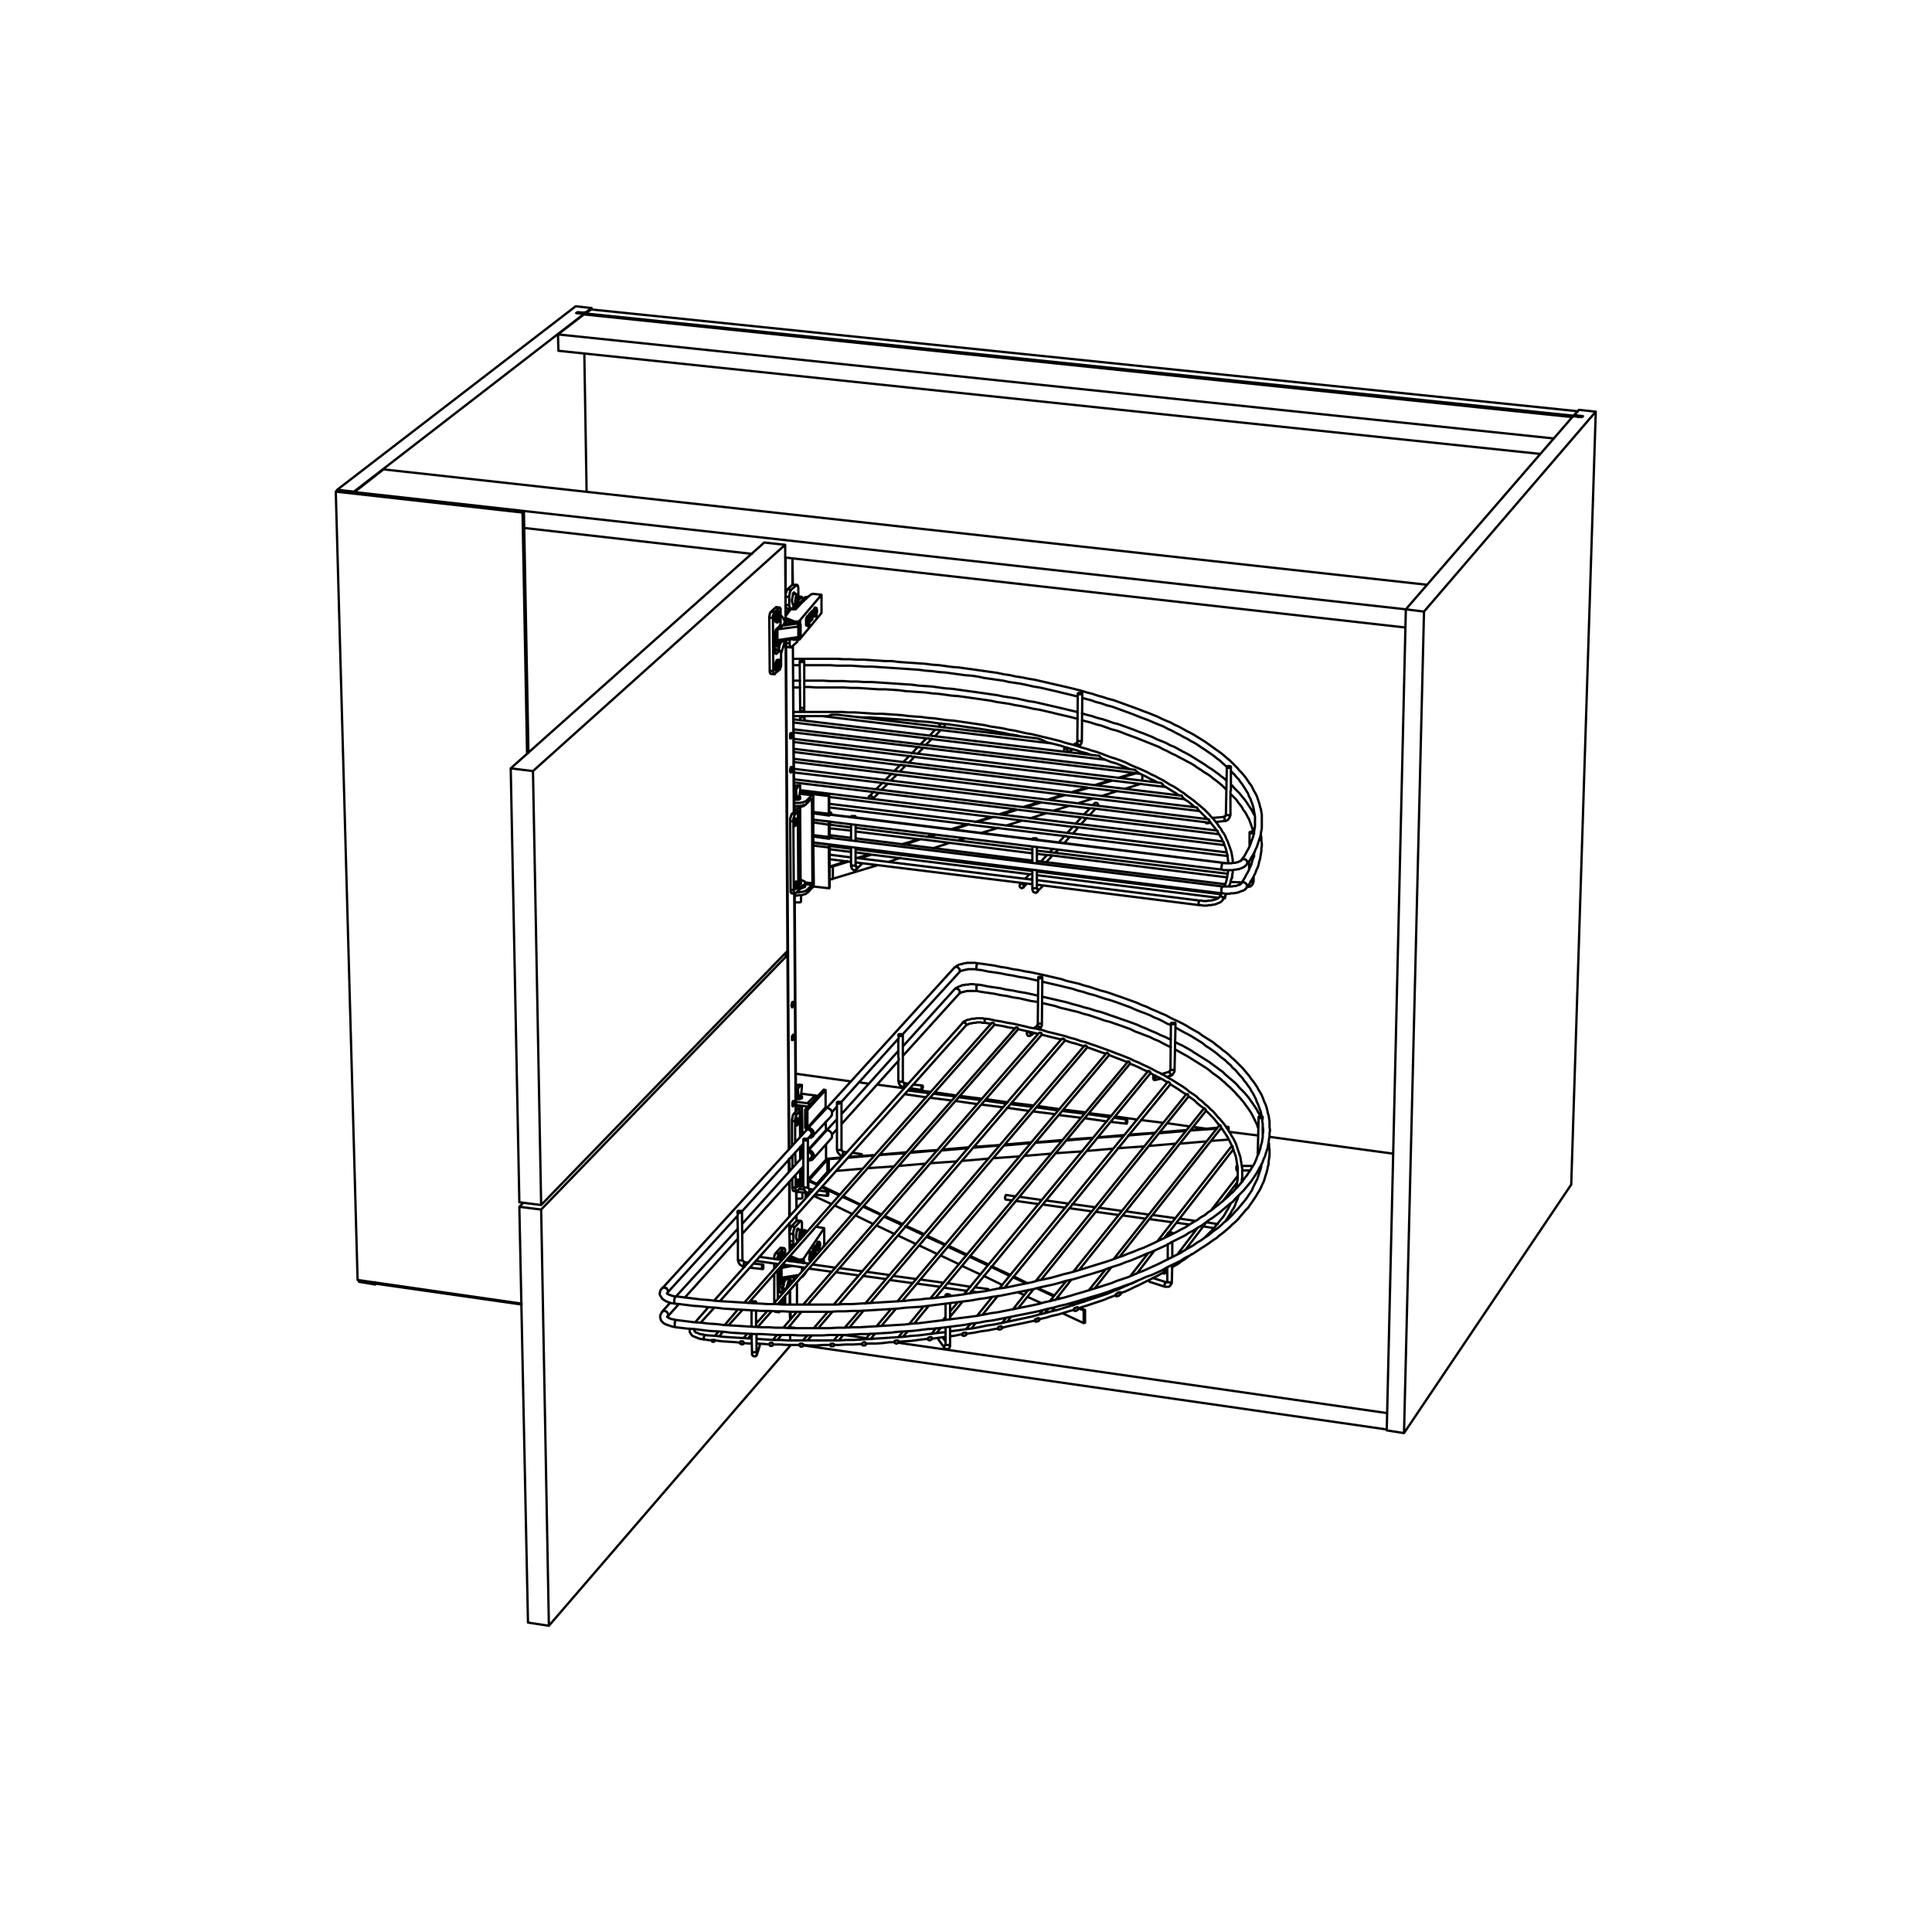 <?xml version="1.0" encoding="utf-8"?>
<!-- Generator: Adobe Illustrator 25.3.1, SVG Export Plug-In . SVG Version: 6.00 Build 0)  -->
<svg version="1.1" id="Lager_1" xmlns="http://www.w3.org/2000/svg" xmlns:xlink="http://www.w3.org/1999/xlink" x="0px" y="0px"
	 viewBox="0 0 425.2 425.2" style="enable-background:new 0 0 425.2 425.2;" xml:space="preserve">
<style type="text/css">
	.st0{fill:none;stroke:#000000;stroke-width:0.51;stroke-linecap:round;stroke-linejoin:round;stroke-miterlimit:10;}
</style>
<path class="st0" d="M175.4,287.1v-4.8 M175.3,268.7v-1.2 M175.3,266l-0.1-3.9 M175.1,244.7l-0.3-48 M174.7,178.7l-0.2-36.6
	 M174.4,128.7v-5.8 M177.4,131.7v0.1 M177.1,131.7v0.3 M177.3,131.7v0.2 M177.4,131.7v0.1 M178.1,135.1v0.5 M178.2,135.1v0.6
	 M178.3,135v0.8 M178.4,134.9v1 M178.5,134.7v1.2 M174.7,140.7v0.1 M175,140.6v0.2 M178.9,274.9v0.1 M179,274.8v0.3 M179.1,274.6
	v0.6 M179.2,274.5v0.7 M173.8,276.6L173.8,276.6 M173.8,276.6v-0.1l0,0 M173.8,276.5v0.1l0,0 M174.1,276.6l0.5,0.5 M174.7,277.1h0.3
	 M175.3,277.2l-0.6,0.1 M172.9,136.3v-0.1l0,0 M172.9,136.4L172.9,136.4 M172.9,136.4v-0.1l0,0 M172.9,136.3v0.1l0,0 M173.1,136.3
	l0.6,0.5 M173.8,136.8h0.4 M174.3,136.9l-0.5,0.1 M173.8,277.6v-0.3 M172.9,137.4v-0.3 M175.6,140.6v-0.1 M170.7,140.9L170.7,140.9
	 M170.7,139.3L170.7,139.3 M172.1,137.7l3.5-0.5 M177,277.8l-0.1,0.2 M176.9,279v0.4 M171.7,281.3L171.7,281.3 M171.7,279.8
	L171.7,279.8 M176.5,278.9v0.9 M175.8,280.6l-3.8,0.6 M172.2,279l2.2-0.4 M175.5,277.8l0.9-0.2 M170.4,141.3l1.4,0.2 M170.4,141.8
	l1.2,0.2 M170.4,142.2l1.1,0.1 M171.5,137.9h0.1 M170.4,142.8l0.9,0.1 M170.7,143.8l0.2,0.1 M171.4,281.7l1.3,0.2 M171.4,282.2
	l1.1,0.2 M171.4,282.6l1.1,0.1 M171.4,283.1l0.9,0.2 M171.7,284.4h0.2 M176.9,132.3L176.9,132.3 M174.5,130.8h0.1 M173.3,134.7h0.2
	 M174.4,281.1l0.3,0.1 M175.4,270.7L175.4,270.7 M174.2,274.6h0.3 M174.8,177.7L174.8,177.7 M176.7,177.2v0.2 M175.2,243.6
	L175.2,243.6 M176.1,261.4v-4 M176.1,255.2v-2.8 M176.1,250.2l-0.1-5.7 M176.7,155.8h0.1h0.1l0.1-0.1l0,0 M176.1,155.7l0.1,0.1h0.1
	h0.1h0.2h0.1 M176.7,156.4l0.1,0.1h0.1v0.1l0.1,0.1 M176.2,156.7v-0.1l0.1-0.1h0.1l0.2-0.1h0.1 M237,163.6L237,163.6h-0.2
	 M237.4,164.3v-0.1v-0.1V164l-0.1-0.1v-0.1l-0.1-0.1h-0.1l-0.1-0.1l0,0 M237.3,163h-0.1v-0.1h-0.1 M238.1,162.9L238.1,162.9L238,163
	l-0.1,0.1h-0.1h-0.1h-0.1h-0.2l-0.1-0.1l0,0 M269.4,180.7L269.4,180.7l0.1-0.1v-0.1v-0.1v-0.1v-0.1V180l-0.1-0.1v-0.1h-0.1l0,0
	 M270.8,179.3h-0.1v0.1h-0.1h-0.1h-0.1h-0.1h-0.1h-0.1H270l-0.1-0.1h-0.1v-0.1 M188.3,190.5l0.1,0.1l0.1,0.1l0.1,0.1v0.1v0.1v0.1
	v0.1l-0.1,0.1 M179,185.5l3.6,0.4 M182.6,184L182.6,184 M177.2,194.6l1.5,0.1 M179,180.4l3.6,0.4 M182.5,178.9h0.1 M188.3,190.3v0.1
	h-0.1v0.1h-0.1h-0.2h-0.1h-0.1h-0.1h-0.1h-0.1v-0.1h-0.1l0,0 M177.2,194.2l1.6,0.2 M178.5,175.9l0.2,0.1 M176,174.7l2.7,0.3
	 M228.2,195.5l0.1,0.1l0.1,0.1v0.2l0.1,0.1l-0.1,0.1v0.1h-0.1 M275.9,193.9h-0.1v0.1h-0.1h-0.1l-0.1,0.1h-0.1h-0.1l-0.1-0.1
	 M228.2,195.3l-0.1,0.1l-0.1,0.1h-0.1h-0.1h-0.1h-0.1h-0.1h-0.1l-0.1-0.1h-0.1v-0.1l0,0 M269.2,197.8v0.1l-0.1,0.1l0,0 M268.3,197.5
	l0.1-0.1v-0.1h0.1h0.2h0.1h0.1l0.1,0.1l0.1,0.1l0.1,0.1v0.1v0.1 M263.8,198.9L263.8,198.9v0.2l0.1,0.1l0,0 M264,198.2L264,198.2
	l-0.1,0.2l-0.1,0.1v0.1v0.2v0.1 M274.5,195l-0.1,0.1v0.2l-0.1,0.1 M273.1,194.5l0.1-0.1l0.1-0.1l0.2-0.1h0.1h0.1h0.2l0.1,0.1
	l0.1,0.1l0.2,0.1v0.1l0.1,0.1l0.1,0.2v0.1 M268.8,196.1v0.1v0.1v0.1v0.1l0.1,0.1l0,0 M269.1,195.1H269v0.1l-0.1,0.1v0.1l-0.1,0.1
	v0.2v0.1v0.1v0.2 M274.5,189.9L274.5,189.9v0.2l-0.1,0.1 M273.2,189.3l0.1-0.1l0.1-0.1h0.1h0.2h0.1h0.2l0.1,0.1h0.1l0.1,0.1l0.1,0.2
	l0.1,0.1v0.1v0.2 M268.8,190.9v0.2v0.1l0.1,0.1v0.1h0.1l0,0 M269.2,189.9h-0.1v0.1H269v0.1l-0.1,0.1v0.2v0.1v0.1l-0.1,0.2v0.1
	 M228.5,225.9h0.1l0.1,0.1v0.1l0.1,0.1v0.1v0.1v0.1l-0.1,0.1l0,0 M228.1,225.9l0.1-0.1h0.1h0.1l0.1,0.1 M228.7,225.3h0.1h0.2h0.1
	l0.1-0.1h0.1v-0.1l0,0 M228.4,225.1l0.1,0.1h0.1l0.1,0.1 M257.4,236v0.1h0.1v0.1l0.1,0.2v0.1v0.1v0.1h-0.1v0.1h-0.1l0,0
	 M257.2,235.9h0.1l0.1,0.1 M257.8,235.4l0.1,0.1h0.1h0.1h0.1h0.1l0.1-0.1h0.1v-0.1l0,0 M257.6,235.3v0.1h0.1h0.1 M199,239.1v-0.2
	v-0.1v-0.1v-0.1l0.1-0.1v-0.1h0.1l0,0 M199.1,239.4l-0.1-0.1v-0.1v-0.1 M198.1,238.1L198.1,238.1h0.2h0.1l0.1-0.1h0.1l0.1-0.1l0,0
	 M197.7,237.9h0.1v0.1h0.1h0.1l0.1,0.1 M185.5,254.1V254v-0.1v-0.1v-0.1l0.1-0.1v-0.1h0.1l0,0 M185.6,254.4h-0.1v-0.1v-0.1v-0.1
	 M184.5,253.1h0.2h0.1h0.1h0.1h0.1V253h0.1v-0.1 M184.2,252.9L184.2,252.9l0.1,0.1l0.1,0.1h0.1 M277.6,256.3L277.6,256.3
	 M178.1,259.7L178.1,259.7 M178.3,261.7l-0.1,0.1v0.1l-0.1,0.1v0.2v0.1v0.1v0.1v0.1l0.1,0.1l0,0 M177.8,261.2L177.8,261.2l-0.1,0.1
	h-0.1l-0.1,0.1h-0.1h-0.1h-0.1l-0.1-0.1H177h-0.1l-0.1-0.1l0,0 M163.9,277.8h-0.1v0.1v0.1l-0.1,0.1v0.1v0.2v0.1v0.1v0.1l0.1,0.1l0,0
	 M163.4,277.2v0.1l-0.1,0.1h-0.1h-0.1H163h-0.1h-0.2h-0.1h-0.1v-0.1h-0.1v-0.1l0,0 M256.7,282.2L256.7,282.2 M256.4,283.2l-0.1-0.1
	V283v-0.1v-0.1v-0.1v-0.1l0.1-0.1v-0.1l0.1-0.1h0.1l0.1-0.1 M257.9,282.1l-0.1,0.1h-0.1h-0.1l-0.1,0.1h-0.1l-0.1-0.1h-0.1h-0.1H257
	l-0.1-0.1V282 M177.9,259.9v1.6 M212.5,225.8l0.1-0.1v-0.1v-0.1v-0.1v-0.1l-0.1-0.1l-0.1-0.1h-0.1l-0.1-0.1h-0.1H212l-0.1,0.1h-0.1
	v0.1 M211.1,218.7l0.1-0.1v-0.2v-0.1v-0.1v-0.1l-0.1-0.2l-0.1-0.1l-0.1-0.1h-0.1l-0.1-0.1h-0.1h-0.2h-0.1h-0.1l-0.1,0.1l-0.1,0.1
	 M207.9,296.7l-0.1-0.1v-0.1v-0.1v-0.1l0.1-0.2l0.1-0.1h0.1 M211.1,214L211.1,214l0.1-0.2v-0.1v-0.1v-0.2v-0.1l-0.1-0.1l-0.1-0.1
	l-0.1-0.1l-0.1-0.1l-0.1-0.1h-0.1h-0.2h-0.1l-0.1,0.1h-0.1L210,213 M166.5,297.6l0.1,0.1v0.1v0.2v0.1 M146.9,289.8v-0.1l0.1-0.1
	v-0.1l0.1-0.2l-0.1-0.1v-0.1l-0.1-0.2l-0.1-0.1l-0.1-0.1l-0.1-0.1h-0.1l-0.2-0.1h-0.1H146l-0.1,0.1l-0.1,0.1h-0.1 M209.1,295.8v0.1
	H209v0.1h-0.1h-0.1h-0.2h-0.1h-0.1h-0.1h-0.1l-0.1-0.1v-0.1 M146.8,284.6L146.8,284.6l0.1-0.1l0.1-0.2v-0.1V284l-0.1-0.1v-0.1
	l-0.1-0.1l-0.1-0.2h-0.2l-0.1-0.1h-0.2h-0.1H146h-0.2l-0.1,0.1v0.1 M166.5,297.4l-0.1,0.1l-0.1,0.1h-0.1H166h-0.1h-0.1h-0.1
	l-0.1-0.1h-0.1v-0.1l0,0 M216.8,225.1h-0.1V225v-0.1v-0.1v-0.1v-0.1v-0.1l0.1-0.1v-0.1l0.1-0.1l0,0 M154.9,294.5v0.1l0.1,0.1v0.1
	l0,0 M155.1,293.8v0.1H155v0.1v0.1l-0.1,0.2v0.1v0.1 M148.5,291.6L148.5,291.6v0.2v0.1v0.1h0.1v0.1 M148.8,290.5h-0.1v0.1l-0.1,0.1
	v0.2l-0.1,0.1v0.1v0.2v0.1v0.2 M215,218.1L215,218.1l-0.1-0.1v-0.1v-0.1v-0.1v-0.2v-0.1v-0.1v-0.2l0.1-0.1v-0.1l0.1-0.1l0.1-0.1l0,0
	 M148.4,286.4v0.2v0.1v0.1h0.1v0.1l0,0 M148.7,285.3v0.1h-0.1v0.1l-0.1,0.1v0.1v0.1l-0.1,0.2v0.1v0.2v0.1 M215,213.4l-0.1-0.1v-0.1
	v-0.1v-0.2v-0.1v-0.1v-0.2l0.1-0.1v-0.1v-0.1l0.1-0.1V212h0.1l0,0 M128.5,69.2l-5.7,4.4 M128.5,69.2l217.6,22.6 M122.8,73.6l0.1,3.6
	 M122.8,73.6L342,96.5 M122.9,77.2L339,99.9 M347.4,91.8v-0.2 M347.4,91.6L127,68.8 M347.4,91.6l-0.1,0.2 M127,68.8l-0.1,0.1
	 M346.1,91.8L128.5,69.2 M347.2,90.6v-0.1 M347.2,90.5L130.1,68.1 M347.2,90.5l-0.9,1 M130.1,68.1l-1.2,0.9 M173.9,290.4l0.1-0.1
	 M174,290.3v-1.6 M173.9,287.1v-3.2 M173.9,282.8v-1.3 M173.9,275v-1.4 M173.8,270.9v-1.8 M173.8,267.6V260 M173.8,257.8l-0.1-2.8
	 M173.7,252.8L173,142 M173,135.1l-0.1-1.5 M172.9,130.8v-8.1 M174.6,243.4l0.1-0.1v-0.1v-0.1l0.1-0.2v-0.1v-0.1v-0.1v-0.2l-0.1-0.1
	h-0.1l-0.1,0.1v0.1l-0.1,0.1v0.1v0.2v0.1v0.1v0.1v0.1v0.1l0.1,0.1L174.6,243.4 M174.1,168.8l-0.1,0.1v0.1v0.1l-0.1,0.2v0.1v0.1v0.2
	v0.1v0.1h0.1v0.1h0.1v-0.1h0.1v-0.1l0.1-0.1v-0.2v-0.1v-0.1v-0.2V169v-0.1v-0.1H174.1L174.1,168.8 M174.1,161.3l-0.1,0.1l-0.1,0.1
	v0.2v0.1v0.1v0.2v0.1v0.1v0.1v0.1h0.1h0.1v-0.1l0.1-0.1v-0.1l0.1-0.2v-0.1v-0.1v-0.1v-0.2v-0.1h-0.1L174.1,161.3L174.1,161.3
	L174.1,161.3 M174.5,228.9l0.1-0.1v-0.1l0.1-0.1v-0.2v-0.1v-0.1V228v-0.1l-0.1-0.1v-0.1l-0.1,0.1l-0.1,0.1v0.1l-0.1,0.1v0.1v0.2v0.1
	v0.1v0.1v0.1v0.1H174.5L174.5,228.9L174.5,228.9 M174.4,221.6L174.4,221.6l0.1-0.1l0.1-0.1v-0.1v-0.2V221l0.1-0.1v-0.1l-0.1-0.1
	v-0.1v-0.1h-0.1h-0.1v0.1l-0.1,0.1v0.1v0.1l-0.1,0.2v0.1v0.1v0.1l0.1,0.1v0.1v0.1h0.1V221.6 M175.4,288.7l-1.4,1.6 M174,290.3v-1.6
	 M173.9,287.1v-3.2 M173.9,282.8v-1.3 M173.9,275v-1.4 M173.8,270.9v-1.8 M173.8,267.6V260 M173.8,257.8l-0.1-2.8 M173.7,252.8
	L173,142 M173,135.1l-0.1-1.5 M172.9,130.8v-8.1 M177.6,131.6h-0.1v0.1h-0.1 M177.4,131.7L177.4,131.7 M177.4,131.7h-0.1l0,0
	 M177.3,131.7h-0.2 M177.1,131.7H177v-0.1l0,0 M177,131.6l0.1-0.1 M177.1,131.5L177.1,131.5L177.1,131.5l0.2-0.1l0,0 M177.3,131.4
	L177.3,131.4 M177.3,131.4h0.2h0.1h0.1l0.1-0.1h0.1 M179.5,134.6h0.2 M179.4,134.8L179.4,134.8 M179.5,135.4L179.5,135.4
	 M179.5,134.6L179.5,134.6 M179.3,134.9h0.2 M179.5,134.6L179.5,134.6 M179.5,134.6L179.5,134.6 M179.3,134.9L179.3,134.9
	 M179.3,135.1l0.2-0.2 M179.5,134.9v0.6 M179.5,135.5L179.5,135.5 M179.5,135.4v-0.6 M179.5,134.8l0.2-0.2 M179.7,134.6v-0.2
	 M179.7,134.4l-0.2,0.2 M179.5,134.6V134 M179.5,134v0.1 M179.5,134.1v0.6 M179.5,134.7l-0.2,0.2 M179.3,134.9v0.2 M179.8,134.4
	v-0.1v-0.2l-0.1-0.1v-0.1v-0.1h-0.1h-0.1v0.1l-0.1,0.1v0.1l-0.1,0.1v0.2v0.2v0.1l-0.1,0.2v0.2v0.1l0.1,0.2v0.1v0.1v0.1h0.1h0.1
	l0.1-0.1v-0.1l0.1-0.1v-0.1v-0.2v-0.2l0.1-0.1v-0.2V134.4 M178.6,136.3v-1.7 M178.2,136.8l0.4-0.5 M178.8,136.3h-0.2 M177.9,137.4
	L177.9,137.4 M178,136.5h0.1 M177.8,136.7h0.1 M177.9,136.5L177.9,136.5 M177.7,136.8h0.2 M177.9,136.5L177.9,136.5 M177.7,136.8
	L177.7,136.8 M177.9,136.6l-0.2,0.2 M177.7,136.8v0.3 M177.7,137.1l0.2-0.3 M177.9,136.8v0.7 M177.9,137.5L177.9,137.5 M177.9,137.4
	v-0.7 M177.9,136.7l0.2-0.2 M178.1,136.5v-0.2 M178.1,136.3l-0.2,0.2 M177.9,136.5v-0.7 M177.9,135.8v0.1 M177.9,135.9v0.7
	 M177.9,137.7l0.1-0.1v-0.1l0.1-0.1v-0.1v-0.2l0.1-0.2v-0.1v-0.2v-0.2v-0.2v-0.1v-0.2v-0.1l-0.1-0.1v-0.1H178h-0.1v0.1l-0.1,0.1v0.1
	l-0.1,0.2v0.1v0.2l-0.1,0.2v0.2v0.1v0.2v0.2v0.1l0.1,0.1v0.1v0.1l0.1,0.1h0.1V137.7 M174.7,140.8l-0.2-0.1 M175,140.8L175,140.8
	h-0.2h-0.1l0,0 M175.1,140.8H175 M176,140.7L176,140.7l-0.2,0.1h-0.2h-0.1h-0.1h-0.1h-0.2 M175.1,140.6v0.2 M178.1,135.6
	L178.1,135.6 M178.2,135.6L178.2,135.6 M178.2,135.7L178.2,135.7 M178.3,135.8l-0.1-0.1 M178.4,135.9h-0.1v-0.1 M178.5,135.9
	L178.5,135.9 M178.6,135.9h-0.1l0,0 M176,140.5L176,140.5l-0.2,0.1h-0.2h-0.1l-0.1,0.1h-0.1l-0.2-0.1 M175.1,140.6H175 M176.1,140.3
	H176 M175.9,137.4L175.9,137.4 M176.1,136.7l-0.2,0.2 M178.1,137l0.7-0.7 M178.8,136.3v-1.9 M178.8,134.4l-0.7,0.8 M178.1,135.2v0.5
	 M176.1,136.7v0.7 M176.1,140v0.3 M180.8,130.9v4 M180.8,134.9l-4.8,5.8 M176,140.5v0.2 M176.1,140.3l-0.1,0.2 M179,135v0.2v0.2v0.1
	l0.1,0.1v0.1h0.1 M179.4,133.7h-0.1v0.1l-0.1,0.1v0.1l-0.1,0.1v0.1v0.2l-0.1,0.1v0.2v0.2v0.1 M177.8,135.5l-0.1,0.1l-0.1,0.1v0.1
	l-0.1,0.1v0.1l-0.1,0.2v0.2v0.2v0.1v0.2v0.2v0.1v0.2v0.1v0.1l0.1,0.1h0.1 M174.7,136.9l-1.8-0.7 M174.9,137h-0.1l-0.1-0.1l0,0
	 M174.7,136.9v-0.2 M175.1,137h-0.2 M174.9,137v-0.2 M180.8,130.9l-4.9,5.8 M175.1,136.8h-0.2 M174.9,136.8h-0.1h-0.1v-0.1l0,0
	 M174.7,136.7l-1.8-0.7 M172.9,135.6l0.8-1.1 M173.7,134.5l0.2-0.3 M173.9,134.2v-0.1h0.1 M174,134.1h0.3 M174.3,134.1h0.1l0,0
	 M174.4,134.1h0.3 M174.7,134.1h0.1h0.1h0.1h0.1l0.1-0.1 M175.2,134l1.8-1.9 M177,132.1l1.5-1.3 M178.5,130.8h0.1h0.1l0.1-0.1h0.1
	h0.1 M179,130.7l1.8,0.2 M175.9,136.9h-0.1l-0.1,0.1h-0.1h-0.1h-0.1h-0.2h-0.1 M175.1,137v-0.2 M175.9,136.7h-0.1l-0.1,0.1h-0.1
	h-0.1h-0.1h-0.2h-0.1 M175.9,136.9v-0.2 M180.3,274.1h0.1 M180.1,274.3h0.2 M180.2,274.9h0.1 M180.2,274.1L180.2,274.1 M180,274.4
	h0.2 M180,274.7l0.2-0.3 M180.2,274.4v0.6 M180.2,275l0.1-0.1 M180.3,274.9v-0.6 M180.3,274.3l0.1-0.2 M180.4,274.1v-0.2
	 M180.4,273.9l-0.2,0.2 M180.2,274.1v-0.6 M180.2,273.5v0.1 M180.2,273.6v0.6 M180.2,274.2l-0.2,0.3 M180,274.5v0.2 M180.5,273.9
	v-0.1v-0.2l-0.1-0.1v-0.1l-0.1-0.1l-0.1,0.1v0.1l-0.1,0.1v0.1l-0.1,0.1v0.2v0.2v0.1v0.2v0.2v0.1v0.1v0.2l0.1,0.1h0.1l0.1-0.1V275
	l0.1-0.1v-0.2v-0.1v-0.2l0.1-0.2v-0.1V273.9 M179.3,275.8v-1.5 M178.9,276.4l0.4-0.6 M179.5,275.9l-0.2-0.1 M178.6,277.3
	L178.6,277.3 M178.7,276.3h0.2 M178.6,276.6L178.6,276.6 M178.6,276.4L178.6,276.4 M178.5,276.7h0.1 M178.6,276.5l-0.2,0.3
	 M178.4,276.8v0.2 M178.4,277l0.2-0.3 M178.6,276.7v0.7 M178.6,277.4l0.1-0.1 M178.7,277.3v-0.7 M178.7,276.6l0.2-0.3 M178.9,276.3
	v-0.2 M178.9,276.1l-0.2,0.3 M178.7,276.4v-0.7 M178.7,275.7L178.7,275.7 M178.6,275.8v0.7 M178.8,277.2L178.8,277.2l0.1-0.3v-0.2
	v-0.1v-0.2v-0.2v-0.1v-0.2v-0.1v-0.1v-0.1l-0.1-0.1h-0.1v0.1l-0.1,0.1v0.1l-0.1,0.1v0.1l-0.1,0.2v0.2v0.1v0.2v0.2v0.2v0.1v0.1v0.1
	l0.1,0.1v0.1 M176.8,280.8l-0.1,0.1l-0.1,0.1h-0.1 M178.9,275L178.9,275 M179,275.1l-0.1-0.1 M179.1,275.2H179v-0.1l0,0
	 M179.2,275.2L179.2,275.2 M179.3,275.2h-0.1l0,0 M176.8,280.7h-0.1l0,0 M176.7,277.7v0.2 M176.9,277l-0.1,0.2 M178.9,276.7l0.6-0.8
	 M179.5,275.9v-1.8 M179.5,274.1l-0.6,0.9 M178.9,275v0.6 M176.9,277v0.7 M181.4,270.3v3.7 M181.4,274l-0.5,0.8 M177.4,280l-0.6,0.8
	 M176.8,280.7v0.1 M176.8,280.6L176.8,280.6 M179.7,274.6v0.2v0.1l0.1,0.1v0.1v0.1h0.1l0,0 M180.1,273.3H180v0.1l-0.1,0.1v0.1
	l-0.1,0.1v0.1v0.2v0.1l-0.1,0.2v0.2v0.1 M178.5,275.5L178.5,275.5l-0.1,0.1l-0.1,0.1v0.2l-0.1,0.1v0.2v0.1v0.2l-0.1,0.2v0.2v0.1v0.2
	l0.1,0.1v0.1v0.1l0.1,0.1l0,0 M175.5,277.3l-1.7-0.8 M175.8,277.4h-0.1h-0.1v-0.1h-0.1 M175.5,277.3v-0.2 M176,277.4h-0.2
	 M175.8,277.4v-0.2 M181.4,270.3l-4.6,6.8 M176,277.2h-0.2 M175.8,277.2h-0.1h-0.1v-0.1h-0.1 M175.5,277.1l-1.6-0.7 M174.6,274.4
	l0.1-0.3 M174.7,274.1h0.1V274l0,0 M174.8,274h0.2 M179.5,270h0.1h0.1 M179.7,270l1.7,0.3 M176.8,277.2l-0.1,0.1h-0.1v0.1h-0.1h-0.2
	h-0.1h-0.1H176 M176,277.4v-0.2 M176.8,277.1h-0.1h-0.1v0.1h-0.1h-0.2h-0.1h-0.1H176 M176.8,277.2L176.8,277.2 M173.8,277.2
	L173.8,277.2 M173.8,277.2L173.8,277.2 M173.8,277.2L173.8,277.2 M173.8,276.6L173.8,276.6 M174.1,277.5L174.1,277.5 M173.8,276.6
	v0.6 M174.2,277.6l-0.1-0.1 M174.1,277.5L174.1,277.5 M174.1,277.5l-0.3-0.3 M174.5,277.3l-0.7-0.7 M174.5,277.3v0.3 M174.6,277.1
	l-0.1,0.1v0.1 M174.7,277.3h-0.2 M174.6,277.1L174.6,277.1 M174.7,277.3v0.2 M174.7,277.1L174.7,277.1v0.2l0,0 M172.9,137.1
	L172.9,137.1 M172.9,137L172.9,137 M172.9,137.1V137 M172.9,136.4L172.9,136.4 M173.2,137.3L173.2,137.3 M172.9,136.4v0.7
	 M173.3,137.3h-0.1 M173.2,137.3L173.2,137.3 M173.2,137.3l-0.3-0.2 M173.6,136.9l-0.7-0.5 M173.6,136.9v0.3 M173.7,136.8
	L173.7,136.8l-0.1,0.1l0,0 M173.8,137l-0.2-0.1 M173.7,136.8h0.1 M173.1,136.3L173.1,136.3 M173.8,137v0.1 M173.8,136.8v0.1v0.1
	 M173.8,277.5L173.8,277.5 M172.9,137.5L172.9,137.5L172.9,137.5 M175.6,140.6L175.6,140.6 M175.6,140.6h-0.3 M175.6,140.6v-0.1
	 M175.6,140.6h0.2l0.1-0.1l0.1-0.1l0,0 M176.2,139.9l-0.1,0.2 M176.2,139.8v0.1 M176,137.4L176,137.4 M176.1,140v0.1l0,0
	 M175.8,140.2h0.1h0.1v-0.1h0.1 M175.7,140.4v-0.1l0.1-0.1l0,0 M174.4,136.8v0.1 M176.2,137.4L176.2,137.4 M176.2,137.4L176.2,137.4
	 M176.2,137.5v2.2 M176.2,139.7L176.2,139.7 M176.2,139.7v0.1l0,0 M176.2,139.8l-0.1,0.2 M176.2,137.4L176.2,137.4 M176.2,137.4
	l-0.2,0.3 M175.6,137.5L175.6,137.5 M176,137.3l-0.1,0.1h-0.1h-0.1l-0.1,0.1 M175.6,137.1v0.4 M174.6,137.1V137 M175.6,137.2v-0.1
	 M175.2,137.2v-0.1 M175.1,137L175.1,137h0.2l0,0 M174.5,136.8l0.1,0.2 M176,136.8v0.1v0.1h-0.1l-0.1,0.1h-0.1h-0.1 M175.6,137.1
	L175.6,137.1 M175.2,137.1h0.4 M174.6,137L174.6,137l0.2,0.1h0.1h0.1h0.1h0.1 M176,137.7l0.1,2.3 M175.7,140.2h0.1h0.1v-0.1h0.1
	l0.1-0.1 M176.2,137.4H176 M176.2,137.4l-0.2,0.3 M175.7,137.7h0.1v-0.1 M176,137.4l-0.2,0.2 M175.6,137.4v-0.2 M175.7,137.7
	L175.7,137.7 M175.7,137.7l0.1,0.1 M175.8,137.8h0.1v-0.1h0.1l0,0 M176,137.7L176,137.7 M175.7,137.9l0.1-0.1h0.1h0.1v-0.1l0,0
	 M175.8,137.8h-0.1v-0.1l0,0 M170.5,141.2L170.5,141.2 M170.5,140.9L170.5,140.9 M170.6,141.2h-0.1l0,0 M170.5,141.2L170.5,141.2
	 M170.4,141.2L170.4,141.2L170.4,141.2 M170.5,140.9h0.1l0,0 M170.5,140.9L170.5,140.9 M170.5,140.9l0.3-0.1 M170.4,140.7
	L170.4,140.7h0.2h0.1v-0.1l0,0 M170.4,140.9L170.4,140.9L170.4,140.9 M170.6,140.9L170.6,140.9 M170.6,140.9v0.3 M170.7,141.2
	l-0.1-0.3 M170.6,140.9L170.6,140.9 M170.7,140.9v-0.1 M175.7,140.2v0.1v0.1l0,0 M175.7,140.4L175.7,140.4L175.7,140.4 M175.6,140.5
	L175.6,140.5 M175.6,140.5L175.6,140.5 M170.6,141.2L170.6,141.2L170.6,141.2 M170.7,141.2h0.1v-0.1l0,0 M170.8,140.5v0.2
	 M170.7,140.8l0.1,0.1 M170.8,140.7v0.1h-0.1l0,0 M170.7,140.5h0.1l0,0 M170.8,140.6v-0.1 M170.7,139.3L170.7,139.3 M172.6,137.6
	h-0.3 M172.8,137.5h-0.1l-0.1,0.1l0,0 M174.3,136.9l-1.5,0.6 M174.4,136.9h-0.1 M174.4,136.9l0.2,0.2 M174.6,137.1L174.6,137.1
	l0.2,0.1h0.1h0.1h0.1h0.1 M175.2,137.2h0.4 M175.6,137.2L175.6,137.2 M170.7,139.3V139 M170.7,140.5L170.7,140.5 M170.7,140.4v-0.3
	 M170.7,140.1V140l0,0 M170.7,140L170.7,140 M170.6,139.3v0.7 M170.6,139.3L170.6,139.3 M170.7,139.3L170.7,139.3 M170.7,138.9
	L170.7,138.9 M170.7,139L170.7,139 M175.7,137.9v2.3 M175.7,140.2l-4.6,0.7 M170.8,138.9h-0.1 M170.7,138.7v0.2 M170.8,138.9v-0.3
	 M171.1,140.9v-2.4 M170.8,141.1l0.1-0.1h0.1v-0.1h0.1 M170.8,140.9v0.2 M170.8,140.9v-0.3 M170.8,140.6v-0.1h-0.1 M170.7,140.5V139
	 M170.7,139h0.1v-0.1l0,0 M175.6,137.4L175.6,137.4v0.2l0.1,0.1 M175.7,137.7v0.1v0.1 M171.1,138.5l4.6-0.6 M171.1,138.5H171v-0.1
	h-0.1 M175.6,137.2v0.1v0.1 M176.8,277.7L176.8,277.7 M175.3,277.2L175.3,277.2 M177,277.8L177,277.8 M177,277.8L177,277.8
	 M177,277.8v0.2 M177.1,279v0.2 M177,277.8v-0.1V277.8 M176.5,277.9L176.5,277.9L176.5,277.9 M176.8,277.6L176.8,277.6l-0.1,0.1v0.1
	h-0.1l-0.1,0.1 M176.5,277.5v0.4 M175.5,277.5v-0.1 M176.4,277.6v-0.1 M176,277.6v-0.1 M175.4,277.2l0.1,0.2 M176.8,277.2v0.1
	l-0.1,0.1l-0.1,0.1h-0.1 M176.4,277.5L176.4,277.5L176.4,277.5 M176,277.5h0.4 M175.5,277.4h0.1v0.1h0.1h0.1h0.1h0.1 M177,277.8
	l-0.2-0.1 M177,277.8l-0.1,0.2 M176.8,277.7l-0.1,0.3 M176.4,277.9v-0.3 M171.5,281.5v0.1 M171.5,281.2L171.5,281.2 M171.6,281.6
	h-0.1v-0.1l0,0 M171.5,281.5v0.1 M171.4,281.5v0.1h0.1l0,0 M171.5,281.2h0.1l0,0 M171.5,281.2L171.5,281.2 M171.5,281.2l0.2-0.1
	 M171.4,281L171.4,281h0.2h0.1v-0.1l0,0 M171.4,281.2L171.4,281.2L171.4,281.2 M171.6,281.2L171.6,281.2 M171.6,281.2v0.4
	 M171.7,281.6l-0.1-0.4 M171.6,281.2v0.1 M171.6,281.3L171.6,281.3l0.1-0.1l0,0 M171.6,281.6L171.6,281.6 M171.7,281.6L171.7,281.6
	 M171.7,281.6v-0.1h0.1v-0.1 M171.7,280.9v0.2 M171.7,281.2l0.1,0.1 M171.7,281.1L171.7,281.1L171.7,281.1 M171.7,280.9L171.7,280.9
	 M171.8,281l-0.1-0.1 M171.7,279.7L171.7,279.7 M175.2,277.2l-0.8,0.4 M175.3,277.2h-0.1 M175.3,277.2l0.2,0.3 M175.5,277.5h0.1
	l0.1,0.1h0.1h0.1h0.1 M176,277.6h0.4 M176.4,277.6L176.4,277.6 M171.7,279.8v-0.1 M171.7,280.9v-0.1 M171.7,280.8v-0.2 M171.7,280.6
	v-0.1l0,0 M171.7,280.5l-0.1-0.1 M171.6,280.1v0.3 M171.6,279.8L171.6,279.8 M171.7,279.8L171.7,279.8 M172,281.2v-2 M171.8,281.4
	h0.1l0.1-0.1v-0.1 M171.8,281.3v0.1 M171.8,281.3V281 M171.8,281v-0.1h-0.1l0,0 M171.7,280.9v-1.3 M176.4,277.8v0.1l0,0
	 M176.4,277.6L176.4,277.6v0.2l0,0 M170.7,140.2L170.7,140.2h-0.2h-0.1 M170.4,140.4L170.4,140.4h0.2h0.1v-0.1 M172.7,141v0.1l0,0
	 M172.7,141.1l-0.1,0.4l-0.1,0.4l-0.1,0.4l-0.1,0.3l-0.1,0.3l-0.1,0.4l-0.1,0.2l-0.1,0.3 M171.1,143.1l-0.1,0.1 M171.3,142.9
	l0.1-0.1v-0.1l0.1-0.1v-0.1v-0.1v-0.1 M171.5,142.3l0.1-0.3 M171.6,142L171.6,142v-0.2l0.1-0.1v-0.1l0.1-0.1l0,0 M171.8,141.5
	l0.5-0.5 M171.2,147.3l0.1,0.1 M171.4,146.2l0.2,0.1 M171.1,146.5h0.2 M171.2,146.3h0.1 M171,146.6h0.2 M171.2,146.4l0.1-0.1
	 M171.1,146.6v-0.1 M171,143.2l0.3-0.3 M171,143.2l0.5,0.1 M171.6,146l-0.3,0.3 M171.3,146.3v-0.8 M171.3,145.5h-0.1v0.1
	 M171.2,145.6v0.8 M171.2,146.4l-0.3,0.3 M170.9,146.7v0.1v0.1l0,0 M170.9,146.9l0.3-0.3 M171.2,146.6v0.8 M171.2,147.4h0.1l0,0
	 M171.3,147.4v-0.9 M171.3,146.5l0.3-0.2 M171.6,146.3v-0.1v-0.1V146l0,0 M171.7,146.1v-0.2v-0.2v-0.1l-0.1-0.2v-0.1h-0.1v-0.1h-0.1
	h-0.1l-0.1,0.1v0.1l-0.1,0.1l-0.1,0.2v0.1l-0.1,0.2v0.2v0.2v0.2l-0.1,0.2v0.1l0.1,0.2v0.2v0.1v0.1l0.1,0.1v0.1h0.1h0.1l0.1-0.1
	l0.1-0.1v-0.1l0.1-0.1v-0.1l0.1-0.2v-0.2l0.1-0.2v-0.2v-0.2V146.1 M169.6,148.3l-0.1-0.1v-0.1l-0.1-0.2v-0.1v-0.2 M172.7,136.8v0.1
	v0.1v0.1h-0.1 M172.6,137.1v0.1l0,0 M172.6,137.2v0.1 M172.6,137.3l-0.8,0.8 M171.8,138.1h-0.1h-0.1V138v-0.1 M171.6,137.9
	L171.6,137.9 M171.8,135.6h0.2l0.1,0.1l0.1,0.1l0.1,0.1l0.1,0.2l0.1,0.2l0.1,0.2l0.1,0.3 M170.7,133.7l0.1-0.1l0,0 M171.3,135.5h0.2
	 M171,135.8h0.2 M171.2,136.6h0.1 M171.2,135.5v0.1 M170.9,135.8l0.3,0.1 M171.2,135.6L171.2,135.6 M171,135.9v-0.1 M170.8,136.1
	v0.2v0.2v0.1l0.1,0.1v0.1v0.1l0.1,0.1h0.1l0.1-0.1h0.1v-0.1l0.1-0.2v-0.1l0.1-0.2v-0.1l0.1-0.2v-0.2v-0.2v-0.2v-0.2v-0.1v-0.2v-0.1
	l-0.1-0.2l-0.1-0.1h-0.1h-0.1l-0.1,0.1l-0.1,0.1v0.2l-0.1,0.1v0.2l-0.1,0.1v0.2v0.2v0.2V136.1 M171.5,135.5L171.5,135.5v-0.2l0,0
	 M171.5,135.3l-0.3,0.3 M171.2,135.6v-0.9 M171.2,134.7v0.1l0,0 M171.2,134.8v0.8 M171.2,135.6l-0.3,0.3 M170.9,135.9L170.9,135.9
	v0.2l0,0 M170.9,136.1l0.3-0.2 M171.2,135.9v0.8 M171.2,136.7v-0.1h0.1 M171.3,136.6l-0.1-0.8 M171.2,135.8l0.3-0.3 M169.7,134.6
	l1-0.9 M170.7,133.7l0.8,0.1 M169.4,147.6l-0.1-11.7 M169.4,147.6l0.8,0.1 M169.3,135.9v-0.2v-0.1l0.1-0.2v-0.2v-0.1l0.1-0.2
	l0.1-0.1v-0.1l0.1-0.1 M169.7,134.6l0.7,0.1 M169.3,135.9l0.8,0.1 M171.5,133.8v-0.1h0.1l0.1,0.1v0.1l0.1,0.1v0.1v0.2v0.1
	 M171.8,134.4v2.2 M171.8,136.6v0.2v0.2v0.2v0.1l-0.1,0.2v0.1l-0.1,0.1v0.1l-0.1,0.1 M171.5,137.9l-0.7,0.6 M170.8,138.5v0.1
	l-0.1,0.1v0.1v0.1l-0.1,0.1 M170.6,139v0.2v0.1l-0.1,0.2v0.1v0.2v0.1v0.2l-0.1,0.2 M170.4,140.3v0.1v0.1l0,0 M170.4,140.5v2.2
	 M170.4,142.7v0.1h0.1v0.1l0,0 M170.5,142.9L170.5,142.9v0.2v0.2v0.1l0.1,0.1v0.1v0.1l0.1,0.1 M170.7,143.8v0.1h0.1h0.1
	 M170.9,143.9l0.6-0.6 M171.5,143.3l0.1-0.1h0.1l0.1,0.1v0.1l0.1,0.2v0.1v0.2 M171.9,143.9v2.2 M171.9,146.1v0.2v0.1v0.2l-0.1,0.2
	v0.1l-0.1,0.2v0.1l-0.1,0.1v0.1 M171.6,147.4l-0.3,0.2 M171.2,147.7l-0.7,0.6 M170.5,148.3v0.1h-0.1l-0.1-0.1l-0.1-0.2V148v-0.1
	v-0.2 M170.2,147.7l-0.1-11.7 M170.1,136v-0.2v-0.1v-0.2l0.1-0.2v-0.1l0.1-0.2v-0.1l0.1-0.1v-0.1 M170.4,134.7l1.1-0.9 M170.6,146.8
	v0.2v0.2l0.1,0.1v0.1v0.1l0.1,0.1v0.1h0.1 M171.2,145.2L171.2,145.2l-0.2,0.1h-0.1v0.1l-0.1,0.2v0.1l-0.1,0.2v0.2l-0.1,0.2v0.2v0.1
	v0.2 M170.5,136.1v0.2l0.1,0.1v0.2v0.1l0.1,0.1v0.1h0.1l0,0 M171.1,134.4l-0.1,0.1h-0.1v0.1l-0.1,0.1v0.1l-0.1,0.2l-0.1,0.1v0.2v0.2
	l-0.1,0.2v0.2v0.2 M171.7,280.6v-0.1h-0.1h-0.1l0,0 M171.5,280.7h0.1h0.1l0,0 M173.6,281.3L173.6,281.3 M173.6,281.3l-0.1,0.4v0.4
	l-0.1,0.3l-0.1,0.4l-0.1,0.3l-0.1,0.3l-0.2,0.3l-0.1,0.3 M172.1,283.6H172l0,0 M172.3,283.3v-0.1l0.1-0.1V283l0.1-0.1v-0.1v-0.1
	 M172.5,282.7v-0.3 M172.5,282.4l0.1-0.1v-0.1v-0.1l0.1-0.1v-0.1l0,0 M172.7,281.9l0.5-0.6 M172.4,286.6h0.2 M172.1,286.9h0.2
	 M172.2,286.7h0.1 M172,287h0.2 M172.2,286.7L172.2,286.7 M172.1,287v-0.1 M172,283.6l0.3-0.3 M172,283.6l0.5,0.1 M172.6,286.4
	l-0.3,0.3 M172.3,286.7v-0.8 M172.3,285.9h-0.1v0.1l0,0 M172.2,286v0.8 M172.2,286.8l-0.2,0.3 M172.2,287.1V287 M172.2,287v0.1
	 M172.3,287.1v-0.2 M172.3,286.9l0.3-0.3 M172.6,286.6v-0.1v-0.1l0,0 M172.7,286.4v-0.2l-0.1-0.1v-0.2v-0.1l-0.1-0.1l-0.1-0.1l0,0
	 M172,286.1L172,286.1v0.2l-0.1,0.2v0.2l-0.1,0.2v0.2 M172.6,287.1v-0.2v-0.2l0.1-0.2v-0.1 M170.6,288.7l-0.1-0.1l0,0 M173.6,277.2
	v0.1v0.1v0.1l0,0 M172.9,278.4l-0.2,0.2 M172.7,278.6L172.7,278.6L172.7,278.6L172.7,278.6h-0.2l0,0 M172.8,276.3h0.1h0.1
	 M173.5,276.9v0.1l0.1,0.2 M171.7,274.7l0.1-0.1l0,0 M172.3,276.5h0.2 M172,276.8h0.2 M172.1,276.6L172.1,276.6 M172,276.9h0.1
	 M172.1,276.6L172.1,276.6 M172,276.9L172,276.9 M172.6,276.8v-0.1v-0.2v-0.1v-0.2V276v-0.1l-0.1-0.1v-0.1l-0.1-0.1l-0.1-0.1
	l-0.1,0.1h-0.1v0.1l-0.1,0.2v0.1l-0.1,0.1v0.2l-0.1,0.2v0.2v0.2v0.1v0.2v0.1 M172.5,276.5v-0.1v-0.1l0,0 M172.5,276.3l-0.3,0.3
	 M172.2,276.6v-0.8 M172.2,275.8v0.1h-0.1l0,0 M172.1,275.9v0.8 M172.1,276.7l-0.3,0.3 M171.8,277v0.1v0.1l0,0 M171.8,277.2l0.3-0.3
	 M172.1,276.9v0.4 M172.2,277.2v-0.4 M172.2,276.8l0.3-0.3 M170.7,275.8l1-1.1 M171.7,274.7l0.7,0.1 M170.4,286.8v-6.4 M170.4,279.2
	v-1.1 M170.4,277.1v-0.2v-0.1v-0.2v-0.2l0.1-0.1v-0.2l0.1-0.1v-0.1l0.1-0.1 M170.7,275.8l0.7,0.1 M172.4,274.8L172.4,274.8
	L172.4,274.8l0.2-0.1v0.1h0.1v0.1l0.1,0.1v0.2v0.1 M172.8,275.3v1.2 M172.6,278.4v0.1l-0.1,0.1v0.1 M172.5,278.7l-0.7,0.7
	 M171.8,279.4v0.1l-0.1,0.1v0.1v0.1h-0.1v0.1 M171.6,279.9v0.2v0.1l-0.1,0.2v0.1v0.2v0.1l-0.1,0.2v0.1 M171.4,281.1L171.4,281.1v0.2
	v0.1 M171.4,281.4v2 M171.4,283.4v0.1v0.1l0,0 M171.4,283.6L171.4,283.6l0.1,0.2v0.1v0.1l0.1,0.1v0.1v0.1l0.1,0.1 M171.7,284.4v0.1
	h0.1l0.1-0.1 M171.9,284.4l0.6-0.7 M172.5,283.7h0.1v-0.1h0.1v0.1h0.1v0.1v0.1v0.1 M172.8,285.1v1.2 M172.8,286.3v0.2v0.1v0.2v0.2
	l-0.1,0.1 M171.6,288.6l-0.1,0.1 M171.5,288.7v0.1h-0.1h-0.1v-0.1l-0.1-0.1 M171.2,285.9l-0.1-6.4 M171.1,278.4v-0.2 M171.1,277.2
	L171.1,277.2v-0.3v-0.2l0.1-0.2v-0.1l0.1-0.2v-0.1l0.1-0.1v-0.1 M171.4,275.9l1-1.1 M171.7,286.5v0.1l-0.1,0.1v0.2v0.1 M172.1,275.5
	H172l-0.1,0.1v0.1l-0.1,0.1l-0.1,0.2v0.1l-0.1,0.2v0.2v0.1l-0.1,0.2v0.2v0.2l0,0 M175.8,131.7l0.4-0.4 M176.2,131.3l0.3,0.1
	 M173.2,142.4v-0.1h-0.1v-0.1l-0.1-0.1V142v-0.1v-0.2v-0.2 M174.4,128.7L174.4,128.7h0.2l0,0 M173,141.5v-0.6 M173,141.5l0.8,0.1
	 M175.4,132.7L175.4,132.7 M175.5,131.7h0.2 M175.2,131.9l0.3,0.1 M174.6,140.7v0.1h0.1l0,0 M175.3,141.4l0.1-0.1l0.1-0.1V141
	l0.1-0.1v-0.1 M174.2,142.4l1.1-1 M173.8,141.6v0.2v0.1v0.2l0.1,0.1v0.1l0.1,0.1l0.1,0.1l0.1-0.1l0,0 M173.8,140.8v0.8 M175.4,131.7
	L175.4,131.7 M173.3,134.7h0.1v-0.1v-0.1l0.1-0.1v-0.1v-0.1v-0.1V134 M172.9,137.5L172.9,137.5 M175.1,132h0.3 M172.9,135.1l0.4-0.4
	 M172.9,135.5v-0.4 M172.9,135.5L172.9,135.5 M172.9,135.1l0.3,0.1 M174.8,130.7h-0.1l-0.1,0.1v0.1l-0.1,0.1v0.2 M174.5,132.9h0.1
	 M175,132.2v0.2l0.1,0.2v0.1v0.1l0.1,0.1v0.1h0.1h0.1v-0.1h0.1l0.1-0.1v-0.2l0.1-0.1v-0.2v-0.1l0.1-0.2v-0.2v-0.2v-0.1v-0.2v-0.2
	l-0.1-0.1v-0.1v-0.1h-0.1h-0.1h-0.1v0.1l-0.1,0.1v0.1l-0.1,0.1v0.2l-0.1,0.1v0.2v0.2l-0.1,0.2V132.2 M175.7,131.7v-0.1v-0.1l0,0
	 M175.7,131.5l-0.2,0.2 M175.5,131.7V131 M175.5,131L175.5,131l-0.1,0.1l0,0 M175.4,131.1v0.7 M175.4,131.8l-0.3,0.2 M175.1,132v0.1
	v0.1v0.1l0,0 M175.1,132.3l0.3-0.3 M175.4,132v0.8 M175.4,132.8v-0.1h0.1l0,0 M175.5,132.7V132 M175.5,132l0.2-0.3 M175.8,132
	l0.7-0.6 M176.5,131.4l0.2,0.4 M176.7,131.8v0.2 M173.2,135.2L173.2,135.2 M173.2,135.2v-0.1 M173.8,134.4v-0.1v-0.1v-0.1V134
	 M174.4,134.1l2.3-2.1 M176.7,132h0.3 M176.9,132.2v0.1 M176.9,132.3L176.9,132.3 M173.2,133.9L173.2,133.9l-0.2-0.1v-0.1v-0.1
	l-0.1-0.2v-0.1v-0.2 M173.3,129.7l1.1-1 M174.4,128.7l0.9,0.1 M172.9,133.1v-1.8 M172.9,133.1l0.8,0.1 M172.9,131.3v-0.2v-0.2v-0.2
	l0.1-0.2v-0.1l0.1-0.2V130l0.1-0.1v-0.1l0.1-0.1 M173.3,129.7l0.8,0.1 M172.9,131.3l0.8,0.1 M174.1,129.8v0.1L174,130l-0.1,0.1v0.2
	l-0.1,0.1v0.2v0.2l-0.1,0.2v0.2v0.2 M175.3,128.8l-1.2,1 M175.7,129.6v-0.2v-0.1l-0.1-0.2V129v-0.1l-0.1-0.1h-0.1v-0.1l-0.1,0.1l0,0
	 M175.7,130.9v-1.3 M174.2,134l1-1 M173.7,133.2v0.2l0.1,0.1v0.2v0.1l0.1,0.1v0.1h0.1h0.1h0.1 M173.7,131.4v1.8 M174.9,130.7v-0.1
	v-0.1l-0.1-0.1h-0.1v0.1h-0.1v0.1l-0.1,0.1v0.2v0.1v0.2 M174.5,131.2l-0.1,0.1v0.2v0.2l-0.1,0.2v0.2v0.1v0.2l0.1,0.2v0.1v0.1
	l0.1,0.1 M174.5,132.9L174.5,132.9v0.2l0.1,0.1h0.1v-0.1h0.1V133l0,0 M176.6,271.2l0.4-0.5 M177,270.7l0.3,0.1 M174.1,281.8H174
	v-0.1l-0.1-0.1v-0.1v-0.1v-0.2l0,0 M175.3,268.7v-0.1h0.1h0.1 M176.2,272.5h0.1 M176.4,271.6L176.4,271.6 M176.1,271.9h0.2
	 M174.7,281.2v0.1v0.2v0.1v0.1l0.1,0.1 M174.7,281.1L174.7,281.1 M176.2,271.6l0.1,0.1 M174.2,274.6l0.1-0.1v-0.1v-0.1l0.1-0.1v-0.1
	V274v-0.1 M176,272h0.2 M173.8,275.1l0.4-0.5 M173.8,275.4v-0.3 M173.8,275.1h0.2 M175.7,270.6l-0.1,0.1l-0.1,0.1l-0.1,0.1v0.1
	l-0.1,0.2 M175.3,272.8h0.1l0,0 M175.9,272.2v0.2v0.1v0.2l0.1,0.1v0.1 M176.5,272.3L176.5,272.3l0.1-0.3v-0.2v-0.1v-0.2v-0.2v-0.1
	V271v-0.1l-0.1-0.1l-0.1-0.1l-0.1,0.1l-0.1,0.1l-0.1,0.1v0.1l-0.1,0.1v0.2v0.2l-0.1,0.1v0.2v0.2v0.1 M176.5,271.6v-0.1v-0.1l0,0
	 M176.5,271.4l-0.2,0.3 M176.3,271.7V271 M176.3,271h-0.1v0.1l0,0 M176.2,271.1v0.7 M176.2,271.8L176,272 M176,272v0.1v0.1v0.1
	 M176,272.3l0.2-0.3 M176.2,272v0.6 M176.3,272.5v-0.6 M176.3,271.9l0.2-0.3 M176.6,271.5l0.7-0.7 M177.3,270.8l0.2,0.3
	 M177.5,271.1v0.1 M174.6,274.5v-0.1v-0.1l0.1-0.1V274l0,0 M174.1,273.9H174v-0.1h-0.1v-0.1v-0.1l-0.1-0.1v-0.2v-0.2 M174.2,269.9
	l1.1-1.2 M175.3,268.7l0.8,0.1 M173.8,273.1v-1.6 M173.8,273.1l0.8,0.1 M173.8,271.5v-0.2v-0.2v-0.2l0.1-0.2v-0.2l0.1-0.1v-0.2
	l0.1-0.1V270l0.1-0.1 M174.2,269.9l0.8,0.1 M173.8,271.5l0.8,0.1 M175,270l-0.1,0.1v0.1l-0.1,0.1v0.2l-0.1,0.1v0.2l-0.1,0.2v0.2v0.2
	v0.2 M176.1,268.8L175,270 M176.5,269.4v-0.1v-0.2V269l-0.1-0.1v-0.1l-0.1-0.1h-0.1l-0.1,0.1 M176.5,270.8v-1.4 M175,273.9l0.9-1
	 M174.6,273.2v0.2v0.2l0.1,0.1v0.1v0.1l0.1,0.1h0.1h0.1v-0.1 M174.6,271.6v1.6 M175.8,270.6l-0.1-0.1v-0.1h-0.1l-0.1,0.1l-0.1,0.1
	v0.2v0.1v0.1l-0.1,0.2 M175.3,271.2L175.3,271.2v0.3l-0.1,0.2v0.2v0.2v0.1v0.2v0.1l0.1,0.1v0.1v0.1 M175.3,272.8l0.1,0.1v0.1
	l0.1,0.1V273h0.1v-0.1l0.1-0.1 M82.6,282.5l32.2,4.6 M176.8,296.1l128.4,18.5 M82.6,282.5v-0.3 M306.6,253.9l-27.2-3.7 M276.9,249.9
	l-6.4-0.8 M265.4,248.4l-2.8-0.4 M261.8,247.9l-4.9-0.7 M256,247.1l-4.9-0.6 M250.3,246.4l-4.9-0.7 M244.6,245.6l-4.9-0.6
	 M238.9,244.8l-4.9-0.6 M233.2,244.1l-4.9-0.7 M227.5,243.3l-4.9-0.6 M221.8,242.6l-4.8-0.7 M216.1,241.8l-4.8-0.6 M210.5,241.1
	l-4.8-0.7 M204.8,240.3l-4.7-0.6 M199,239.5l-6-0.8 M191.2,238.5l-2.2-0.3 M187.3,238l-12.2-1.7 M173.9,292.1l1.4,0.2 M185.7,293.8
	l5,0.7 M191.6,294.6l0.3,0.1 M196.8,295.4h0.1 M197.6,295.5L305.3,311 M115.4,116.2l50.1,5.7 M172.8,122.7l136.5,15.4 M78,108.3
	L78,108.3 M309.4,134.1L78,108.3 M78,108.3l6.4-5 M314.1,128.7L84.4,103.3 M115.3,112.5l-41.1-4.6 M74.2,107.9l-0.3,0.3 M73.9,108.2
	l4.8,173.5 M115,112.8l-41.1-4.6 M78.7,281.7l36.1,5.2 M116.3,165.7l-1-53.2 M116,165.9l-1-53.1 M115.3,112.5l-0.3,0.3 M130.2,68.1
	v-0.3 M129,68.7v0.2 M128.4,69v-0.2 M127.1,68.8v-0.1 M129,68.7l1.2-0.9 M128.4,68.8l0.6-0.1 M127.1,68.7l1.3,0.1 M126.8,68.9
	l0.3-0.2 M128.5,69.1l-1.7-0.2 M126.7,67.4l-52.5,40.4 M130.2,67.8l-3.5-0.4 M82.6,282.7l0.1-0.2 M77.9,108.2l50.6-39.1
	 M129.1,108.2l-0.5-30.4 M128.5,69.2v-0.1 M82.6,282.7l-0.1-0.5 M77.9,108.3v-0.1 M79,282.1l3.6,0.6 M79,282.1v-0.4 M74.2,107.9
	v-0.1 M74.2,107.8l3.7,0.4 M346.6,91.2v0.4 M346.9,91.6v-0.2 M346.6,91.2l0.9-1 M347.5,90.2l3.7,0.4 M309.4,134.1l36.8-42.5
	 M346.2,91.6l1.9,0.2 M348.1,91.8l0.3-0.2 M348.4,91.6l-1.5-0.2 M346.9,91.4l-0.3-0.2 M345.8,260.7L309,315.4 M351.2,90.6l-37.8,44
	 M345.8,260.7l5.4-170.1 M305.2,314.8l4.2-180.7 M313.4,134.6l-4-0.5 M309,315.4l4.4-180.8 M309,315.4l-3.8-0.6 M176.8,195.3h0.2
	l0.1-0.1l0.1-0.1V195v-0.1l0,0 M176.2,194.3h0.1v0.1h-0.1v0.1h-0.1l-0.1,0.1h-0.2l0,0 M176.8,194.8l0.2-0.1l0.1-0.1l0.1-0.1v-0.1
	v-0.1v-0.1l-0.1-0.1V194l-0.2-0.1h-0.1l-0.2-0.1l-0.1-0.1h-0.2h-0.1 M175.8,195.3l1-0.5 M176.8,195.3v-0.5 M175.8,195.8l1-0.5
	 M174,195.8v0.2v0.1v0.2l0.1,0.1v0.1h0.1v0.1h0.1 M176.7,177.4h0.2l0.1-0.1l0.1-0.1v-0.1 M175.8,195.9l-0.1,0.1 M174.8,177.7
	L174.8,177.7 M174.8,177.7l0.7-0.3 M174.9,178.3l1.8-0.9 M174.9,178.6l-0.6,0.5 M174.9,178.3h0.4 M175.6,178.6L175.6,178.6l0.1-0.1
	l-0.1-0.1h-0.1l-0.1-0.1h-0.1 M174.8,178.3h0.1 M174.8,178.5l0.1,0.1 M173.9,180.7l0.1,15.1 M174.7,195.9l-0.7-0.1 M174.6,180.8
	l-0.7-0.1 M174.3,179.1l-0.1,0.1v0.1l-0.1,0.2v0.1l-0.1,0.2v0.2l-0.1,0.1v0.2v0.2v0.2 M175,179.2l-0.7-0.1 M175.6,178.6l-0.6,0.6
	 M175.7,196l-0.1-17.4 M175.1,196.6l0.6-0.6 M174.7,195.9L174.7,195.9v0.3v0.1l0.1,0.2v0.1h0.1v0.1h0.1l0.1-0.1l0,0 M174.6,180.8
	l0.1,15.1 M175,179.2L175,179.2l-0.1,0.2l-0.1,0.1v0.2l-0.1,0.2v0.1l-0.1,0.2v0.2v0.2v0.2 M176.6,259.5v0.1h0.1v0.1h-0.1v0.1h-0.1
	l-0.1,0.1h-0.2l0,0 M176.8,259l-0.2-0.1l0,0 M176.2,260.6l0.6-0.3 M176.2,261.2l0.6-0.4 M174.4,261.3v0.2v0.1l0.1,0.2v0.1v0.1h0.1
	v0.1h0.1 M176.2,261.3l-0.1,0.1 M175.2,243.6v0.1 M175.2,243.6l0.7-0.3 M175.3,244.2l1.5-0.8 M175.3,244.5l-0.6,0.6 M175.3,244.2
	h0.4 M176,244.5h0.1v-0.1l-0.1-0.1h-0.1l-0.1-0.1h-0.1 M175.2,244.2h0.1 M175.2,244.5h0.1 M174.3,246.7v5.4 M174.4,254.3v2.8
	 M174.4,259.3v2 M175.1,261.4l-0.7-0.1 M175,246.8l-0.7-0.1 M174.7,245.1v0.1l-0.1,0.1l-0.1,0.1v0.2l-0.1,0.2v0.1v0.2l-0.1,0.2v0.2
	v0.2 M175.4,245.2l-0.7-0.1 M176,244.5l-0.6,0.7 M175.5,262.1l0.6-0.7 M175.1,261.4v0.2v0.1v0.2l0.1,0.1v0.1h0.1v0.1h0.1l0.1-0.1
	l0,0 M175,246.8v4.6 M175,253.6l0.1,2.7 M175.1,258.6v2.8 M175.4,245.2l-0.1,0.1v0.1l-0.1,0.1v0.2l-0.1,0.1v0.2l-0.1,0.2v0.2v0.2
	v0.2 M176.2,198.5l0.1-0.1l0,0 M174.9,198.5l0.1,0.1h0.1h0.1h0.2h0.1h0.2h0.1h0.2h0.1l0.1-0.1l0,0 M175.9,175.1l0.1,0.1l0.1,0.2v0.1
	v0.1v0.1v0.1l-0.1,0.1h-0.1l-0.1-0.1l-0.1-0.1h-0.1l-0.1-0.1 M174.9,175.5l-0.1,0.1h-0.1 M175.5,172.9h-0.4 M175.5,172.9h0.6
	 M174.7,175.1l0.1,0.4 M175.1,175.5l0.3,0.1 M174.8,175.5h0.3 M174.7,175.1h0.6 M175.1,172.9l-0.4,0.7 M175.1,172.9l0.6,0.1
	 M174.7,173.7l0.5,0.1 M175.9,175.1L175.9,175.1 M175.5,175.6l0.4-0.5 M175.4,175.6L175.4,175.6 M175.3,175.1l0.1,0.5 M175.2,173.8
	l0.1,1.3 M175.7,173l-0.5,0.8 M176.1,172.9l-0.4,0.1 M176.1,174.4v-1.5 M175.9,175.1l0.2-0.7 M176.6,263.6v-0.1 M175.3,263.7
	l0.1,0.1h0.1h0.1h0.2h0.1h0.2h0.1h0.1l0.2-0.1l0.1-0.1 M176.3,240.9l0.1,0.2v0.1l0.1,0.1v0.1v0.1v0.1v0.1h-0.1h-0.1h-0.1l-0.1-0.1
	l-0.1-0.1l-0.2-0.1 M175.2,241.4L175.2,241.4 M175.1,241.4L175.1,241.4l0.1-0.1 M175.9,238.7l-0.4,0.1 M175.9,238.7l0.6,0.1
	 M175.1,241l0.1,0.4 M175.5,241.4h0.3 M175.2,241.4h0.3 M175.1,240.9l0.6,0.1 M175.5,238.8l-0.4,0.7 M175.5,238.8l0.6,0.1
	 M175.1,239.6l0.5,0.1 M176.3,240.9L176.3,240.9 M175.8,241.4l0.5-0.5 M175.8,241.4L175.8,241.4 M175.7,241l0.1,0.4 M175.6,239.7
	l0.1,1.3 M176.1,238.9l-0.5,0.8 M176.5,238.8l-0.4,0.1 M176.4,240.2l0.1-1.4 M176.3,240.9l0.1-0.7 M175.2,195L175.2,195
	 M175.2,194.8L175.2,194.8 M175.2,194.6L175.2,194.6 M175.1,195L175.1,195 M175.1,194.8H175 M175.2,194.6L175.2,194.6 M175.2,194.6
	l-0.1,0.2 M175.1,194.8v-0.2 M175.1,194.6v0.1l-0.1,0.1l0,0 M175,194.8l0.1,0.1 M175.1,194.9l-0.1,0.2 M175,195.1h0.1v0.1l0,0
	 M175.1,195.2V195 M175.1,195l0.1,0.1 M175.2,195.1V195l0,0 M175.2,195v-0.2 M175.2,194.8v-0.2 M174.9,194.4v0.2v0.1v0.2l-0.1,0.1
	v0.2l0.1,0.1v0.2v0.1l0.1,0.1h0.1v-0.1h0.1v-0.1l0.1-0.1v-0.2l0.1-0.1v-0.2v-0.1v-0.2v-0.1v-0.2v-0.1l-0.1-0.1V194h-0.1l-0.1,0.1
	l-0.1,0.1v0.1L174.9,194.4 M175.5,246.9L175.5,246.9 M175.5,247l-0.2-0.1 M175.5,246.8L175.5,246.8 M175.4,247.2L175.4,247.2
	 M175.5,246.6L175.5,246.6 M175.4,247h-0.1 M175.4,246.9L175.4,246.9 M175.3,246.9h0.1 M175.5,246.6L175.5,246.6L175.5,246.6
	 M175.4,246.6v0.2 M175.4,246.8v0.1 M175.4,246.9h-0.1v0.1l0,0 M175.3,247h0.1 M175.4,247v0.2 M175.4,247.2L175.4,247.2
	 M175.4,247.2l0.1-0.2 M175.5,247L175.5,247 M175.5,246.9v-0.1h0.1l0,0 M175.6,246.8h-0.1 M175.5,246.8v-0.2 M175.2,247v0.2v0.1v0.1
	v0.1v0.1l0.1,0.1h0.1l0.1-0.1v-0.1l0.1-0.1v-0.1l0.1-0.1V247v-0.2v-0.1v-0.2v-0.1v-0.1v-0.1l-0.1-0.1h-0.1h-0.1v0.1l-0.1,0.1v0.1
	l-0.1,0.2v0.1V247L175.2,247 M175.6,260.5l-0.1-0.1 M175.6,260.4l-0.1-0.1 M175.6,260.2L175.6,260.2 M175.5,260.5L175.5,260.5
	 M175.5,260.3L175.5,260.3 M175.6,260.2v-0.1l0,0 M175.6,260.1l-0.1,0.2 M175.5,260.3L175.5,260.3 M175.5,260.2L175.5,260.2
	L175.5,260.2L175.5,260.2 M175.4,260.3l0.1,0.1 M175.5,260.4l-0.1,0.2 M175.4,260.6v0.1h0.1l0,0 M175.5,260.7v-0.2 M175.5,260.5
	l0.1,0.1 M175.6,260.6v-0.1l0,0 M175.6,260.5v-0.1 M175.6,260.4v-0.2 M175.3,260v0.1v0.2v0.1v0.2l-0.1,0.1l0.1,0.2v0.1v0.1v0.1h0.1
	h0.1v-0.1h0.1V261l0.1-0.2v-0.1l0.1-0.1v-0.2v-0.1v-0.2V260v-0.2v-0.1h-0.1v-0.1h-0.1h-0.1v0.1l-0.1,0.1v0.1L175.3,260 M175.1,181
	H175 M175.1,181h-0.2 M175.1,180.9H175 M175,181.3L175,181.3 M175.1,180.7L175.1,180.7 M175,181.1l-0.1-0.1 M175,181L175,181
	L175,181 M174.9,181L174.9,181 M175.1,180.7H175l0,0 M175,180.7v0.2 M175,180.9L175,180.9 M175,180.9L175,180.9l-0.1,0.2l0,0
	 M174.9,181.1L174.9,181.1 M175,181.1v0.2 M175,181.3L175,181.3 M175,181.3l0.1-0.3 M175.1,181L175.1,181 M175.1,181L175.1,181
	L175.1,181L175.1,181 M175.2,180.9L175.2,180.9 M175.1,180.9v-0.2 M174.8,181.1v0.1v0.2v0.1v0.1v0.1l0.1,0.1h0.1l0.1-0.1v-0.1
	l0.1-0.1v-0.1l0.1-0.1v-0.2V181v-0.2v-0.2v-0.1v-0.1v-0.1l-0.1-0.1l-0.1-0.1v0.1H175v0.1l-0.1,0.1v0.1l-0.1,0.1v0.2v0.1V181.1
	 M176.6,145.7L176.6,145.7h0.2l0.1-0.1h0.1v-0.1h-0.1v-0.1h-0.1h-0.1h-0.1h-0.1h-0.1h-0.1h-0.1h-0.1v0.1H176l0.1,0.1h0.1l0.1,0.1
	h0.1h0.1H176.6 M176.7,157.8h0.1l0.1,0.1l0.1,0.1v0.1v0.1l0.1,0.1l-0.1,0.1v0.1l-0.1,0.1l0,0 M176.2,158.5L176.2,158.5l-0.1-0.2
	v-0.1v-0.1l0.1-0.1l0.1-0.1h0.1l0.1-0.1h0.1h0.1 M234.5,164.7L234.5,164.7h-0.2l-0.1,0.1v0.1v0.1v0.1v0.1v0.1l0.1,0.1l0,0
	 M234.9,165.5L234.9,165.5v-0.2v-0.1v-0.1V165l-0.1-0.1l-0.1-0.1v-0.1h-0.1h-0.1 M237.3,152.8v-0.1h-0.1v-0.1h0.1l0.1-0.1h0.1h0.2
	h0.1h0.1h0.1l0.1,0.1h0.1v0.1l-0.1,0.1H238h-0.1h-0.2h-0.1h-0.1h-0.1H237.3 M249.6,170.1l-3.5,1.1 M249.6,170.1l0.4,0.1
	 M244.4,171.7l-3.5,1.1 M244.4,171.7l0.4,0.1 M239.2,173.3l-3.5,1.1 M203.9,162.5L203.9,162.5h0.2h0.1h0.1h0.1l0.1,0.1l0,0
	 M200.1,166.4L200.1,166.4h0.2h0.1h0.1l0.1,0.1l0,0 M207.8,159.9l0.1-0.1v-0.1v-0.1v-0.1v-0.1l-0.1-0.1 M202,164.4h0.1h0.1h0.1
	l0.1,0.1h0.1h0.1 M205.9,160.6L205.9,160.6h0.2h0.1h0.1h0.1l0,0 M191.2,175.5v0.2l0,0 M192,175.8l0.1-0.1l-0.1-0.1v-0.2l-0.1-0.1
	l-0.1-0.1h-0.1h-0.2h-0.1h-0.1v0.1h-0.1v0.1v0.1 M198.1,168.4L198.1,168.4l0.2-0.1l0.1,0.1h0.1h0.1h0.1l0,0 M239.2,173.3l0.4,0.1
	 M234,174.9l-3.5,1.1 M228.8,176.5l-3.6,1.1 M196.2,170.3h0.1h0.1l0.1,0.1h0.1h0.1l0,0 M234,174.9l0.4,0.1 M223.5,178.1l-3.6,1.1
	 M265.4,180.2L265.4,180.2 M265.4,181v0.1l0.1,0.1v-0.1h0.1V181l0,0 M265.5,180.2L265.5,180.2 M194.2,172.3h0.1h0.1h0.1l0.1,0.1h0.1
	l0,0 M228.8,176.5l0.4,0.1 M270,168.8v-0.1h0.1l0.1-0.1h0.1h0.1h0.2h0.1l0.1,0.1h0.1v0.1v0.1h-0.1h-0.1l-0.1,0.1h-0.2h-0.1l-0.1-0.1
	h-0.1H270V168.8L270,168.8 M218.2,179.8l-3.6,1.1 M212.9,181.4l-3.6,1.1 M192.2,174.3h0.1h0.1h0.1l0.1,0.1h0.1l0,0 M223.5,178.1
	l0.4,0.1 M205.6,183.6l-1.7,0.6 M218.2,179.8h0.5 M202.2,184.7l-3.7,1.1 M193.8,187.3l-0.7,0.2 M212.9,181.4h0.4 M182.6,193.5
	L182.6,193.5h0.2h0.1h0.1h0.1h0.1l0.1-0.1 M191.4,188l-2.7,0.8 M186.4,189.5l-3.4,1.1 M182.6,190.7L182.6,190.7l0.2,0.1h0.1l0.1-0.1
	h0.1h0.1h0.1 M182.7,190.6L182.7,190.6 M183,190.6L183,190.6h-0.2h-0.1l0,0 M179,195.1l3.5,0.4 M179,186.1l3.4,0.4 M177.8,196.4
	l-0.2,0.1l-0.1,0.1l-0.1,0.1l-0.2,0.1H177l-0.2,0.1l-0.3,0.1h-0.2H176h-0.2l-0.3,0.1h-0.3L175,197h-0.1 M175.3,196.4h0.2h0.3
	l0.2-0.1h0.3h0.2l0.3-0.1h0.2l0.2-0.1l0.2-0.1l0.1-0.1l0.1-0.1h0.1 M179,183.8l3.4,0.4 M179,181l3.4,0.5 M187.3,179.7l0.1-0.1h0.1
	h0.2h0.1h0.1h0.1h0.1h0.1v0.1h0.1v0.1h-0.1l-0.1,0.1H188h-0.1h-0.1h-0.1h-0.1h-0.1l-0.1-0.1L187.3,179.7L187.3,179.7L187.3,179.7
	 M176.1,174.3l6.4,0.7 M176,174.4l6.4,0.8 M179,178.7l3.4,0.4 M182.6,184.5L182.6,184.5 M182.4,184.2L182.4,184.2v0.2v0.1h0.1v0.1
	l0.1-0.1 M182.4,181.5v2.7 M182.6,180.8l-0.1,0.1v0.1l-0.1,0.1v0.1v0.1v0.1v0.1 M182.6,180.8L182.6,180.8 M182.5,179.4h0.1
	 M182.4,179.1v0.1v0.1v0.1l0.1,0.1v-0.1 M182.4,175.2v3.9 M182.5,175l-0.1,0.2 M182.5,179v-4 M182.6,178.9l-0.1,0.1 M182.6,181.2
	l0.1-0.1l0.1-0.1v-0.1v-0.1 M183,179.3L183,179.3V179l-0.1-0.1l-0.1-0.1h-0.1l-0.1,0.1 M182.6,181.3L182.6,181.3 M182.6,184.1v-2.8
	 M182.7,184l-0.1,0.1 M182.7,186.3L182.7,186.3l0.1-0.2V186l0.1-0.1 M183.1,184.4H183v-0.2v-0.1l-0.1-0.1l-0.1-0.1h-0.1v0.1
	 M182.6,186.4l0.1-0.1 M182.6,195.3v-8.9 M182.5,195.5l0.1-0.2 M182.4,186.5l0.1,9 M182.6,185.9l-0.1,0.1v0.1v0.1l-0.1,0.1v0.1v0.1
	 M182.6,185.9L182.6,185.9 M271.2,192.6v-0.1v-0.1l0,0 M202.2,184.7h0.4 M271.2,192.5v0.1v0.1v0.1v0.1v0.1v0.1v0.1v-0.1V193v-0.1
	v-0.1v-0.1v-0.1 M177.6,176.8l1-1 M179,184.8v-1 M179,186.1v-1 M179.1,194.4l-0.1-8.3 M178.8,195.3h0.1v-0.1l0.1-0.1V195v-0.2
	l0.1-0.1v-0.2v-0.1 M177.8,196.4l1-1.1 M177.7,195.8l0.1,0.6 M178.7,194.7l-1,1.1 M178.8,194.4L178.8,194.4v0.2v0.1h-0.1 M178.7,176
	l0.1,18.4 M178.6,175.8L178.6,175.8l0.1,0.1v0.1 M179,175.5L179,175.5v-0.3h-0.1v-0.1V175h-0.1h-0.1 M179,178.7v-3.2 M179,179.8
	v-1.1 M179,181v-1 M179,183.8V181 M239.9,177.9L239.9,177.9h0.2h0.1h0.1h0.1l0,0 M236.2,182L236.2,182l0.1-0.1l0.2,0.1h0.1h0.1l0,0
	 M241.7,177.2v-0.1l-0.1-0.1v-0.1l-0.1-0.1l-0.1-0.1h-0.1h-0.1h-0.1H241l-0.1,0.1l0,0 M241.6,177.3L241.6,177.3L241.6,177.3
	 M225.3,195.1v-0.2v-0.1l-0.1-0.1l-0.1-0.1H225l-0.1-0.1h-0.1h-0.1l-0.1,0.1h-0.1v0.1l-0.1,0.1v0.1v0.1l0.1,0.2v0.1h0.1l0.1,0.1h0.1
	l0.1,0.1l0.1-0.1h0.1l0.1-0.1h0.1v-0.1V195.1 M230.5,188.2h0.2h0.1h0.1h0.1l0,0 M234.3,184h0.1h0.1h0.1h0.1v0.1h0.1l0,0 M238,179.9
	h0.1h0.1h0.1h0.1l0.1,0.1h0.1l0,0 M177.6,176.1v0.7 M177.6,176.8l-0.1,0.1l-0.1,0.1l-0.1,0.1h-0.2l-0.2,0.1l-0.2,0.1h-0.3l-0.2,0.1
	h-0.3h-0.2h-0.3h-0.3h-0.2h-0.1 M176.1,175.8L176.1,175.8 M174.7,175.9h0.1h0.1l0.1,0.1h0.1h0.1h0.2h0.1h0.2h0.1l0.1-0.1h0.1
	l0.1-0.1 M178.7,175l-1.1,1.1 M177.6,176.1l-0.1,0.1l-0.1,0.1l-0.1,0.1h-0.2l-0.2,0.1l-0.2,0.1h-0.3l-0.2,0.1h-0.3h-0.2h-0.3h-0.3
	h-0.2h-0.2 M270.6,194.9v-0.1v-0.1l0,0 M270.6,194.7L270.6,194.7v0.2v0.1v0.1l0,0 M270.6,195.1v-0.2l0,0 M199,185.9l3.6-1.2
	 M202.6,184.7L202.6,184.7 M204.3,184.2l1.7-0.5 M209.7,182.6l3.6-1.2 M213.3,181.4l0.1,0.1 M215,180.9l3.7-1.1 M218.7,179.8
	L218.7,179.8 M220.4,179.3l3.5-1.1 M223.9,178.2L223.9,178.2 M225.6,177.7l3.6-1.1 M229.2,176.6L229.2,176.6 M230.9,176l3.5-1
	 M234.4,175L234.4,175 M236.1,174.4l3.5-1 M239.6,173.4L239.6,173.4 M241.3,172.8l3.5-1 M244.8,171.8h0.1 M246.5,171.2l3.5-1
	 M250,170.2L250,170.2 M251.4,170.5v1.3 M183.3,193.4l9.9-3 M195.5,189.7l2.7-0.9 M199.9,188.3l0.7-0.2 M205.3,186.7l3.7-1.2
	 M210.7,185l1.7-0.5 M216,183.3l3.7-1.1 M221.4,181.7l3.6-1.1 M226.7,180.1l3.5-1.1 M231.9,178.4l3.6-1.1 M237.2,176.8l3.5-1.1
	 M242.4,175.2l3.5-1.1 M247.6,173.6l3.5-1.1 M183.3,190.7v2.7 M183.3,190.7l3.5-1.1 M189.1,188.9l2.7-0.8 M193.5,187.5l0.7-0.2
	 M275.1,183.2v-0.1h0.1h0.1l0.1-0.1h0.1h0.1l0.1,0.1h0.1h0.1h0.1v0.1v0.1h-0.1l-0.1,0.1h-0.1h-0.1h-0.1h-0.2h-0.1v-0.1L275.1,183.2
	L275.1,183.2H275H275.1 M227.3,184.6v-0.1h0.1h0.1h0.1h0.1h0.1h0.1h0.1h0.1l0.1,0.1v0.1l-0.1,0.1H228h-0.1h-0.1h-0.2h-0.1h-0.1
	l-0.1-0.1h-0.1v-0.1H227.3 M226.6,192.4L226.6,192.4h0.2h0.1h0.1h0.1h0.1l0,0 M191.8,188.1h0.1 M191.4,188l0.4,0.1 M269.4,197.5v0.1
	h0.1v0.1h0.1v-0.1v-0.1v-0.1l0.1-0.1v-0.1v-0.1 M230.5,163.4l-0.2-0.1l-0.3-0.1l-0.3-0.2l-0.3-0.1l-0.2-0.1l-0.3-0.1l-0.3-0.1
	l-0.4-0.1 M242.8,167h-0.1l-0.2-0.1l-0.1-0.1l-0.1-0.1l-0.2-0.1l-0.1-0.2l-0.2-0.1h-0.2h-0.1 M250.6,170.1l-0.2-0.1l-0.2-0.2
	l-0.1-0.1l-0.1-0.1l-0.1-0.1h-0.1l-0.1-0.1h-0.1 M256.2,173h-0.1l-0.1-0.2l-0.1-0.2l-0.2-0.1v-0.1h-0.1l-0.1-0.1 M260.5,175.7
	l-0.1-0.1l-0.1-0.1l-0.1-0.2l-0.1-0.2H260l0,0 M263.8,178.3l-0.1-0.1l-0.1-0.2l-0.1-0.1v-0.1l-0.1-0.1l0,0 M266.3,180.8l-0.1-0.1
	l-0.1-0.1v-0.2l-0.1-0.1l0,0 M268.1,183.3l-0.1-0.2V183v-0.1l-0.1-0.1l0,0 M269.3,185.7v-0.1v-0.1v-0.2h-0.1v-0.1l0,0 M270.1,188
	L270.1,188l-0.1-0.2v-0.1v-0.1v0.1 M271.2,192.4L271.2,192.4v0.2l0,0 M271.2,192.6v0.1l0,0 M270.6,194.7L270.6,194.7v0.2l0,0
	 M270.6,194.9L270.6,194.9l-0.1,0.1v0.1 M269.7,197.1l-0.1,0.1 M184.4,157.3h-0.3h-0.5h-0.3H183l-0.3,0.1l-0.2,0.1l-0.3,0.1H182
	h-0.3 M270.8,174.7v-0.1v-0.2v-0.1v-0.1v-0.1l0.1-0.1l0,0 M275.8,188.8l0.1-0.1v-0.1v-0.1h0.1l0,0 M270.9,169.7v-0.1v-0.2v-0.1v-0.2
	V169l0,0 M275.9,183.7v-0.1l0.1-0.1v-0.1l0,0 M182.7,184.4L182.7,184.4 M179,185.1V185v-0.1v-0.1 M182.7,179.3L182.7,179.3l-0.1,0.1
	 M179,180L179,180v-0.2l0,0 M226.5,227.2h0.1l0.1,0.1v0.1l0.1,0.1v0.1v0.1v0.1l-0.1,0.1l-0.1,0.1h-0.1h-0.1h-0.1l-0.1-0.1l-0.1-0.1
	v-0.1l-0.1-0.1v-0.1v-0.1v-0.1l0.1-0.1l0.1-0.1h0.1h0.1L226.5,227.2 M228.8,215.3h0.1h0.1h0.1h0.1h0.1l0.1-0.1v-0.1h-0.1V215h-0.1
	h-0.1H229h-0.1h-0.2h-0.1l-0.1,0.1v0.1l0.1,0.1h0.1H228.8 M254.1,236.9L254.1,236.9l0.2,0.1v0.1v0.1v0.2v0.1v0.1v0.1h-0.1h-0.1H254
	l-0.1-0.1v-0.1l-0.1-0.1v-0.1v-0.1v-0.1V237v-0.1h0.1v-0.1h0.1h0.1V236.9 M257.9,225.4L257.9,225.4h0.2h0.1h0.1h0.1h0.1l0.1-0.1h0.1
	v-0.1h-0.1v-0.1h-0.1h-0.1h-0.1h-0.1h-0.1H258h-0.1h-0.1l-0.1,0.1l0.1,0.1L257.9,225.4 M202.8,239.6v-0.1v-0.2v-0.1v-0.1l0.1-0.1
	l0.1-0.1v0.1h0.1v0.1v0.1v0.1v0.1l-0.1,0.1v0.2v0.1h-0.1v0.1l-0.1-0.1v-0.1V239.6 M198.1,228L198.1,228h0.2l0.1-0.1h0.1h0.1l0.1-0.1
	v-0.1h-0.1l-0.1-0.1h-0.1h-0.1h-0.2H198h-0.1l-0.1,0.1h-0.1v0.1l0.1,0.1h0.1L198.1,228 M248.1,246.7L248.1,246.7v0.2v0.1l-0.1,0.1
	v0.1v0.1h-0.1h-0.1v-0.1v-0.1V247v-0.1v-0.1v-0.1l0.1-0.1v-0.1l0.1-0.1h0.1v0.1v0.1V246.7 M199.1,240.8L199.1,240.8 M270.3,248h-0.4
	 M270.4,248.1l-0.1-0.1 M267.9,248.2l-5.8,0.5 M261.1,248.7l-5.8,0.5 M254.3,249.3l-5.8,0.4 M247.5,249.8l-5.8,0.5 M240.6,250.4
	l-5.8,0.4 M233.8,250.9l-5.8,0.5 M227,251.4l-5.9,0.5 M220.1,252l-5.8,0.4 M213.2,252.5l-5.8,0.5 M189.4,254.4v-0.1v-0.1l0.1-0.1
	V254h0.1v0.1h0.1v0.1v0.1v0.1 M206.4,253.1l-5.9,0.4 M199.5,253.6l-5.9,0.5 M182.1,257.9L182.1,257.9l0.1-0.1h0.1h0.1l0,0
	 M184.5,242.8l0.1,0.1h0.1l0.1-0.1h0.1h0.1l0.1-0.1h0.1l-0.1-0.1l-0.1-0.1h-0.1h-0.1h-0.1h-0.1h-0.1h-0.1h-0.1l-0.1,0.1v0.1v0.1h0.1
	H184.5L184.5,242.8 M272.2,256.7L272.2,256.7v0.2v0.1v0.1v0.1v0.2v0.1v0.1v-0.1l-0.1-0.1v-0.1v-0.1v-0.1V257v-0.1v-0.1v-0.1H272.2
	v-0.1V256.7L272.2,256.7 M277,245.9L277,245.9l0.1,0.1h0.1h0.1l0.1,0.1h0.1h0.1l0.1-0.1h0.1h0.1v-0.1v-0.1l-0.1-0.1h-0.1h-0.1h-0.1
	h-0.1h-0.1h-0.1h-0.1l-0.1,0.1V245.9L277,245.9 M273.4,258.2V258v-0.2v-0.1v-0.1 M179.8,260.5l2.3-2.6 M182.1,255.2v2.7
	 M181.8,258.7v-0.4 M181.8,255.1v-3.2 M175.5,241.8l0.2,0.1h0.1h0.2l0.1-0.1h0.1h0.1l0.1-0.1h0.1v-0.1l0,0 M175.1,241.7L175.1,241.7
	l0.2,0.1h0.1h0.1 M176.4,240.6v0.1 M179.4,241.1l-3-0.4 M182,248.7h-0.2 M179.9,241.3l-0.1-0.1l-0.2-0.1h-0.1h-0.1 M179.4,241.1
	l-1.7,1.7 M175.3,262.3l2,0.2 M177,261.8l-1.1-0.1 M177.5,243.5h0.1l0.1,0.1v0.1l0,0 M175.2,243.2l2.3,0.3 M177.7,242.8l-2.5-0.3
	 M178.2,243.1l-0.1-0.1l-0.1-0.1h-0.1l-0.2-0.1 M182.9,250.6l0.1-0.1l0.1-0.2v-0.2V250v-0.2v-0.2l-0.1-0.2l-0.1-0.1l-0.1-0.2
	l-0.1-0.1l-0.2-0.1l-0.2-0.1l-0.1-0.1H182 M182,248.7l-4,4.4 M181.8,248.7l-0.1-1.8 M181.8,248.7l-4,4.4 M182,243.8l-0.3-0.1
	 M182.9,245.7l0.1-0.2l0.1-0.1v-0.2V245v-0.1v-0.2l-0.1-0.2l-0.1-0.2l-0.1-0.1l-0.2-0.1l-0.1-0.1l-0.2-0.1l-0.2-0.1H182 M182,243.8
	l-4.1,4.4 M181.7,239.9l-0.4-0.1 M181.3,239.8l-4.1,4.4 M181.7,243.7v-3.8 M181.7,243.7l-4,4.5 M181.7,239.9l-4,4.4 M177.8,253.6
	L177.8,253.6 M177.7,248.6h0.1 M177.2,248.1v0.1l0.1,0.1l0.1,0.1v0.1h0.1l0.1,0.1h0.1 M177.2,244.2v3.9 M177.7,244.3l-0.5-0.1
	 M177.7,248.2v-3.9 M177.9,248.2h-0.2 M177.9,250.4h0.2h0.2h0.2l0.1-0.1l0.1-0.1l0.2-0.1l0.1-0.1v-0.2l0.1-0.2v-0.1v-0.2l-0.1-0.2
	v-0.2l-0.1-0.1l-0.2-0.2l-0.1-0.1l-0.2-0.1l-0.1-0.1l-0.2-0.1h-0.2 M177.9,250.4L177.9,250.4 M177.7,250.7L177.7,250.7 M178,253.1
	h-0.2 M178,255.4h0.1h0.2l0.2-0.1h0.1l0.2-0.1l0.1-0.1l0.1-0.2l0.1-0.1v-0.2v-0.2v-0.2v-0.1l-0.1-0.2l-0.1-0.2l-0.1-0.1l-0.2-0.2
	l-0.1-0.1l-0.2-0.1h-0.2l-0.1-0.1 M177.9,255.4L177.9,255.4 M177.8,263.2v-0.6 M177.3,262.3v1.4 M182.3,262.6v-0.1v-0.1v-0.1h-0.1
	l-0.1,0.1v0.1v0.1l-0.1,0.1v0.1v0.1v0.1v0.1l0.1,0.1h0.1v-0.1l0.1-0.1v-0.1v-0.1v-0.1V262.6 M184.8,262.9l-3.8-1.8 M180.1,260.7
	l-1.9-0.9 M192.6,254.2l-5.8,0.4 M185.4,254.7l-3.1,0.3 M177.8,259.8v0.1h0.1 M181.8,255.2l-4,4.4 M182.3,255h-0.1h-0.1H182
	l-0.1,0.1h-0.1v0.1 M182.1,255.2L182.1,255.2l0.2-0.1h0.1 M178.1,259.7l4-4.5 M178.2,259.8L178.2,259.8L178.2,259.8 M177.4,250.6
	L177.4,250.6l0.2,0.1h0.1l0.1,0.1h-0.1v0.1h-0.1v0.1h-0.2h-0.1h-0.1h-0.1H177l-0.1-0.1h-0.1v-0.1v-0.1h0.1l0.1-0.1h0.1h0.1h0.1
	H177.4 M182.4,257.8h0.2 M184,257.7l5.9-0.5 M190.9,257.1l5.9-0.4 M197.8,256.6l5.9-0.5 M204.8,256l5.8-0.4 M211.7,255.5l5.8-0.5
	 M218.6,254.9l5.8-0.4 M225.4,254.4l5.9-0.5 M232.3,253.8l5.9-0.4 M239.2,253.3l5.8-0.5 M246,252.7l5.9-0.4 M252.9,252.2l5.8-0.5
	 M259.7,251.7l5.8-0.5 M266.5,251.1l3.9-0.3 M200.4,253.7l5.8-0.5 M207.2,253.2l5.9-0.5 M214.1,252.6l5.9-0.5 M221,252.1l5.8-0.5
	 M227.8,251.5l5.9-0.4 M234.7,251l5.8-0.5 M241.5,250.4l5.8-0.4 M248.3,249.9l5.9-0.5 M255.2,249.4l5.8-0.5 M262,248.8l5.8-0.4
	 M268.8,248.3L268.8,248.3 M270,248.2l0.4-0.1 M270.4,248.1v0.7 M270.4,250.7L270.4,250.7 M182.4,255.1v2.7 M182.4,255.1l2.8-0.2
	 M186.6,254.8l5.8-0.5 M193.5,254.2l5.8-0.4 M189.4,265.1l-3.9-1.9 M194,267.3l-3.9-1.9 M198.7,269.4l-4-1.8 M221.3,264v-0.1
	l-0.1-0.1v-0.1v-0.2v-0.1l0.1-0.1v-0.1v-0.1l0.1-0.1h0.1 M203.4,271.6l-4-1.8 M208.1,273.9l-4-1.9 M212.8,276.1l-4-1.9 M168,278.6
	v-0.1v-0.1l-0.1-0.1v0.1h-0.1v0.1v0.1l-0.1,0.1v0.1v0.1v0.1v0.1v0.1v0.1h0.1h0.1v-0.1l0.1-0.1V279v-0.1v-0.1V278.6 M217.6,278.3
	l-4.1-1.9 M163,266.5h0.1h0.1l0.1,0.1v0.1v0.1h-0.1h-0.1l-0.1,0.1h-0.1h-0.1h-0.1l-0.2-0.1h-0.1l-0.1-0.1v-0.1h0.1v-0.1h0.1h0.1h0.2
	H163L163,266.5 M256.3,279.7h0.1l0.2-0.2l0.3-0.2l0,0 M256.9,280h-0.1l-0.2,0.2h-0.2l-0.2,0.1h-0.1l-0.1-0.1v-0.1l0.1-0.1v-0.1
	l0.2-0.2 M273.4,258.8L273.4,258.8v-0.2v-0.1 M222.4,280.6l-4.1-1.9 M253,282.1l-0.1-0.1v-0.1v-0.1l0,0 M226.1,282.4l-3-1.5
	 M217.3,284v-0.1v-0.1h0.1v-0.1h0.1v0.1l0.1,0.1v0.1 M166.4,277.5L166.4,277.5 M257.2,271.3h0.1l0.1-0.1h0.1h0.2l0.1,0.1h0.1h0.1
	v0.1v0.1l-0.1,0.1h-0.1h-0.2h-0.1h-0.1h-0.1h-0.1l-0.1-0.1H257v-0.1h0.1v-0.1H257.2 M232,285.1l-3.6-1.6 M245.8,284.7l0.1-0.1
	l0.2-0.1l0.2-0.1h0.2 M246.5,284.4h0.1v0.1h0.1v0.1v0.1l-0.1,0.1v0.1l-0.2,0.1l-0.2,0.2H246l-0.2,0.1h-0.1l-0.1-0.1l-0.1-0.1V285
	l0.1-0.1l0.2-0.2 M236.4,287.2l-0.8-0.4 M233.4,285.8l-0.7-0.3 M190,265.6l3.9,1.8 M194.6,267.8l3.9,1.8 M199.2,269.9l4,1.9
	 M203.9,272.2l4,1.8 M208.6,274.4l4.1,1.9 M213.4,276.6l4,1.9 M218.1,278.8l4.1,2 M222.9,281.1l2.9,1.3 M228.1,283.5l3.8,1.8
	 M232.6,285.7l0.4,0.2 M235.2,286.9l0.9,0.4 M178.1,262.7L178.1,262.7 M179.1,263.2l3.9,1.8 M183.7,265.3l3.9,1.9 M188.3,267.5
	l3.9,1.9 M192.9,269.7l4,1.9 M197.6,271.9l4,1.9 M202.3,274.1l4,1.9 M207,276.3l4,1.9 M211.7,278.6l4.1,1.9 M216.5,280.8l4.1,2
	 M221.3,283.1l0.3,0.2 M224,284.4l1.4,0.6 M226.1,285.4l3.1,1.4 M231.4,287.9l1,0.5 M233.8,289l4.7,2.2 M177.9,259.9l2,0.9
	 M180.8,261.3l3.9,1.8 M185.4,263.4l3.9,1.8 M238.8,288.3l-1.1-0.5 M237.5,288l1,0.4 M238.5,288.4l0.3-0.1 M238.8,288.3v2.8
	 M238.5,291.2l0.3-0.1 M238.5,288.4v2.8 M236.5,287.9l0.2-0.1h0.2l0.1-0.1h0.2 M237.2,287.7v0.1h0.1l0.1,0.1v0.1l-0.1,0.1v0.1
	l-0.1,0.1h-0.1l-0.1,0.1l-0.2,0.1h-0.1h-0.1h-0.1l-0.1-0.1h-0.1v-0.1v-0.1h0.1v-0.1l0.1-0.2l0,0 M227.9,290.3L227.9,290.3l0.3-0.1
	l0.2-0.1h0.1 M228.5,290.1h0.1l0.1,0.1v0.1v0.1v0.1l-0.1,0.1l-0.1,0.1v0.1h-0.3l-0.2,0.1v-0.1h-0.2v-0.1h-0.1v-0.1l0.1-0.1v-0.1
	l0.1-0.1 M219.8,292h0.1l0.2-0.1h0.2h0.1 M220.4,291.9v0.1h0.1v0.1l0.1,0.1l-0.1,0.1v0.1l-0.2,0.1l-0.1,0.1H220h-0.2l-0.1-0.1h-0.1
	v-0.1v-0.1l0.1-0.1v-0.1l0.1-0.1 M212,293.4l0.1-0.1h0.2h0.2l0,0 M212.5,293.3h0.1v0.1l0.1,0.1v0.1v0.1l-0.1,0.1l-0.1,0.1h-0.1
	l-0.2,0.1H212l-0.1-0.1h-0.1v-0.1v-0.1v-0.1v-0.1l0.1-0.1h0.1 M204.4,294.4l0.1-0.1h0.2h0.2l0,0 M204.9,294.3L204.9,294.3l0.1,0.1
	l0.1,0.1v0.1v0.1l-0.1,0.1l-0.1,0.1h-0.1l-0.2,0.1l-0.2-0.1h-0.1l-0.1-0.1v-0.1v-0.1l0.1-0.1l0.1-0.1l0,0 M156.6,294.9v0.1l0.1,0.1
	v0.1l0.1,0.1h0.1h0.1h0.1l0.1-0.1h0.1v-0.1V295v-0.1 M197,295.1l0.2-0.1h0.1h0.2h0.1 M197.6,295l0.1,0.1v0.1v0.1v0.1l-0.1,0.1
	l-0.1,0.1l-0.1,0.1h-0.2l-0.1-0.1H197l-0.1-0.1v-0.1v-0.1v-0.1l0.1-0.1l0,0 M163,295.2h0.1h0.1h0.2h0.1l0,0 M163.5,295.2l0.1,0.1
	v0.1v0.1v0.2v0.1h-0.1l-0.2,0.1l-0.1-0.1h-0.1H163l-0.1-0.1v-0.2v-0.1v-0.1l0.1-0.1l0,0 M176.8,256.6v-0.1v-0.2v-0.1v-0.1V256v-0.1
	 M197.7,232.8l0.1,0.1v0.2v0.2v0.1h-0.1v0.1l0,0 M184.2,247.8v0.1v0.2v0.1v0.1v0.1v0.1 M178.5,254.8l0.1-0.1v-0.1l0.1-0.2v-0.1
	l-0.1-0.2V254l-0.1-0.1l-0.1-0.1l-0.1-0.1l-0.2-0.1H178h-0.2 M162.4,272.6v-0.1v-0.1v-0.1v-0.2V272v-0.1l0,0 M206.6,294.9v-0.1
	l-0.1-0.1v-0.1v-0.1l0.1-0.1l0,0 M189.9,295.5L189.9,295.5l0.2-0.1h0.2l0.1,0.1 M190.4,295.5l0.1,0.1v0.1l0.1,0.1l-0.1,0.1v0.1
	l-0.1,0.1h-0.2h-0.1h-0.2l-0.1-0.1l-0.1-0.1v-0.1l0.1-0.2l0.1-0.1l0,0 M169.5,295.6l0.1-0.1h0.1h0.1l0.2,0.1l0,0 M170,295.6l0.1,0.1
	v0.1v0.1v0.1l-0.1,0.1l-0.1,0.1h-0.1h-0.1h-0.2v-0.1l-0.1-0.1v-0.1l-0.1-0.1l0.1-0.1l0.1-0.1l0,0 M182.9,295.7L182.9,295.7h0.3h0.1
	h0.1 M183.4,295.7l0.1,0.1l0.1,0.1v0.1v0.1l-0.1,0.1l-0.1,0.1h-0.2h-0.1H183h-0.1l-0.1-0.1v-0.1V296v-0.2l0.1-0.1l0,0 M176.1,295.7
	L176.1,295.7h0.3h0.1h0.1l0,0 M176.6,295.7l0.1,0.1l0.1,0.1v0.1l-0.1,0.2v0.1h-0.1l-0.2,0.1h-0.1l-0.1-0.1h-0.1l-0.1-0.1v-0.1V296
	v-0.1l0.1-0.1v-0.1 M176.8,251.7v-0.1v-0.1v-0.2v-0.1v-0.1V251l0,0 M197.7,227.9L197.7,227.9l0.1,0.2v0.2v0.1v0.1l-0.1,0.1l0,0
	 M184.2,242.8v0.1v0.1v0.2v0.1v0.1v0.1l0,0 M178.5,249.8L178.5,249.8l0.1-0.2v-0.1v-0.2v-0.1l-0.1-0.1v-0.2l-0.2-0.1l-0.1-0.1h-0.1
	l-0.2-0.1h-0.1 M162.3,267.6v-0.1l0.1-0.1v-0.2v-0.1l-0.1-0.1v-0.1v-0.1 M167.1,295.7v0.1l0.1,0.1v0.1v0.1v0.1 M208.6,284.8
	L208.6,284.8l0.2,0.1h0.1h0.1l0.1,0.1v0.1v0.1H209h-0.1h-0.1l-0.1,0.1h-0.2l-0.1-0.1h-0.1h-0.1l-0.1-0.1V285l0.1-0.1h0.1l0.1-0.1
	H208.6 M166.1,286.4L166.1,286.4h0.2v0.1h0.1v0.1l-0.1,0.1l-0.1,0.1h-0.1H166h-0.2h-0.1h-0.1l-0.1-0.1h-0.1v-0.1v-0.1h0.1l0.1-0.1
	h0.1h0.1h0.1H166.1 M256.9,279.3l-0.2,0.1l-0.2,0.2l-0.2,0.1 M256.3,279.7v0.1l-0.1,0.1l0,0 M246.5,284.4l-0.2,0.1H246l-0.1,0.1
	l-0.1,0.1 M245.8,284.7l-0.1,0.1h-0.1 M246.8,284.5h-0.1l-0.1-0.1h-0.1 M237.2,287.7H237l-0.1,0.1h-0.2l-0.2,0.1 M236.5,287.9v0.1
	h-0.1v0.1 M237.5,287.9L237.5,287.9l-0.2-0.1h-0.1v-0.1 M228.5,290.1L228.5,290.1l-0.3,0.1l-0.2,0.1h-0.1 M227.9,290.3v0.1h-0.1
	 M228.8,290.3l-0.1-0.1h-0.1l-0.1-0.1 M220.4,291.9h-0.3L220,292h-0.2 M219.8,292l-0.1,0.1l0,0 M220.6,292.2L220.6,292.2l-0.1-0.2
	l-0.1-0.1 M212.5,293.3h-0.2h-0.2l-0.1,0.1 M212,293.4L212,293.4l-0.1,0.1l0,0 M212.8,293.5h-0.1v-0.1l-0.1-0.1h-0.1 M204.9,294.3
	h-0.1h-0.2h-0.1l-0.1,0.1 M204.4,294.4h-0.1l0,0 M205.2,294.6l-0.1-0.1v-0.1l-0.1-0.1h-0.1 M197.6,295h-0.1h-0.1h-0.2l-0.2,0.1l0,0
	 M197,295.1L197,295.1 M197.8,295.3v-0.1h-0.1l-0.1-0.1V295 M190.4,295.5l-0.2-0.1h-0.1l-0.2,0.1l0,0 M189.9,295.5l-0.1,0.1l0,0
	 M190.6,295.8v-0.1v-0.1l-0.1-0.1h-0.1 M183.4,295.7h-0.2h-0.1H183h-0.1 M182.9,295.7v0.1h-0.1 M183.7,296L183.7,296l-0.1-0.1
	l-0.1-0.1l-0.1-0.1 M176.6,295.7h-0.1h-0.1h-0.2h-0.1l0,0 M176.1,295.7v0.1l0,0 M176.8,296v-0.1l-0.1-0.1h-0.1v-0.1 M170,295.6
	l-0.1-0.1h-0.2h-0.1l-0.1,0.1l0,0 M169.5,295.6L169.5,295.6L169.5,295.6 M170.2,295.9v-0.1h-0.1v-0.1l-0.1-0.1l0,0 M163.5,295.2
	L163.5,295.2h-0.2h-0.1h-0.1H163 M163,295.2v0.1 M163.7,295.6v-0.1l-0.1-0.1l-0.1-0.1v-0.1 M218.2,225.2l0.1-0.1h0.1h0.1h0.1
	l0.1,0.1v0.1h0.1v0.1v0.1h0.1l0,0 M157.3,294.9H157h-0.4 M157.3,294.9l0.1,0.1l0,0 M224.1,226.5L224.1,226.5l-0.1-0.2v-0.1h-0.1
	l-0.1-0.1h-0.1h-0.1l-0.1,0.1l0,0 M229.3,227.7v-0.1h-0.1v-0.1v-0.1l-0.1-0.1H229h-0.1h-0.1h-0.1l0,0 M234.3,229L234.3,229v-0.2
	h-0.1v-0.1l-0.1-0.1H234h-0.1h-0.1v0.1 M239.3,230.5l-0.1-0.1v-0.1h-0.1v-0.1l-0.1-0.1h-0.1h-0.1h-0.1l0,0 M244.1,232.2l-0.1-0.1
	V232l-0.1-0.1l-0.1-0.1l-0.1-0.1h-0.1l-0.1,0.1 M248.7,234.1V234l-0.1-0.1v-0.1v-0.1h-0.1l-0.1-0.1h-0.1h-0.1v0.1 M253.2,236.2v-0.1
	V236h-0.1v-0.1l-0.1-0.1l-0.1-0.1h-0.1h-0.1l0,0 M257.5,238.6v-0.1v-0.1l-0.1-0.1l-0.1-0.1l-0.1-0.1h-0.1H257 M261.6,241.3
	L261.6,241.3l-0.1-0.2V241l-0.1-0.2h-0.1h-0.1h-0.1 M265.4,244.4v-0.1h-0.1v-0.1v-0.1l-0.1-0.1l-0.1-0.1H265l0,0 M268.8,248.2
	l-0.1-0.1V248v-0.1l-0.1-0.1v-0.1l-0.1-0.1h-0.1l0,0 M271.4,252.8l-0.1-0.1v-0.1v-0.1v-0.2l-0.1-0.1h-0.1l0,0 M273.4,257.7
	L273.4,257.7v0.2v0.2v0.1 M272.4,259.4v-0.2V259v-0.1l0,0 M258.6,230.4v0.2v0.1v0.1 M258.7,225.5v0.1v0.1v0.2l0,0 M277.9,246v0.1
	v0.1l-0.1,0.2v0.1v0.1 M173.3,210.2l0.3,42.7 M173.6,255.1v2.8 M173.7,260.1v7.7 M173.7,269.2l0.1,6.2 M173.8,276.5v1 M173.8,281.2
	v1.7 M173.8,284v3.1 M173.8,288.7l0.1,1.8 M173.9,291.7v0.6 M173.9,293.8v1.2 M173.9,296v0.2 M120.8,357.8l53.1-61.6 M116.2,357.1
	l-1.9-91.5 M119.1,266.2l1.7,91.6 M120.8,357.8l-4.6-0.7 M114.3,265.6l4.8,0.6 M114.3,265.6l0.9-0.9 M172.5,210.1l0.8,0.1
	 M119.1,266.2l54.2-56 M172.5,137.6v-0.1v-0.1 M172.8,119.9l0.1,17.6 M172.9,140.9l0.4,68.4 M119.1,265.2l54.2-55.9 M112.4,169.1
	l55.8-49.7 M168.2,119.4l4.6,0.5 M117.3,169.7l55.5-49.8 M114.3,264.6l-1.9-95.5 M112.4,169.1l4.9,0.6 M117.3,169.7l1.8,95.5
	 M119.1,265.2l-4.8-0.6 M175.4,287.1v-4.9 M175.3,268.6v-1.1 M175.3,266v-3.9 M175.2,244.6l-0.3-47.9 M174.8,178.7l-0.3-36.6
	 M174.5,128.7l-0.1-5.8 M177,131.6v0.6 M178.2,135.1v0.6 M179.2,135.7h0.2 M179.6,133.8l-0.2-0.1 M177.6,137.7l0.2,0.1 M178,135.6
	l-0.2-0.1 M178.9,274.9v0.1 M179.9,275.2h0.2 M180.3,273.3h-0.2 M178.3,277.6h0.1 M178.8,275.5h-0.3 M173.8,277.2v0.3 M172.9,137
	v0.4 M176,140.4v-0.2 M176.2,137.4H176 M176,137.3v-0.4 M170.7,141.2l4.9-0.7 M177,277.7h-0.2 M176.8,277.6v-0.3 M171.7,281.6
	l3.8-0.7 M170.7,140.6v-0.1 M171.7,143.2l-0.6-0.1 M171.3,138.1h0.4 M170.9,147.7h0.2 M171.4,145.2h-0.2 M169.6,148.3l0.8,0.1
	 M171.6,133.7l-0.8-0.1 M170.8,136.9l0.3,0.1 M171.3,134.5l-0.2-0.1 M171.7,280.9L171.7,280.9 M172.6,283.6h-0.5 M172.5,278.7h0.1
	 M172.9,276.3h-0.1 M170.6,288.7l0.8,0.1 M172.6,274.7l-0.8-0.1 M172.3,275.5h-0.2 M173.2,142.4l0.9,0.1 M175.4,128.7h-0.8
	 M174.5,131L174.5,131 M174.6,132.9l0.7,0.1 M175.5,130.8l-0.7-0.1 M173.2,133.9l0.8,0.1 M174.1,281.8l0.6,0.1 M176.3,268.7
	l-0.8-0.1 M175.4,271L175.4,271 M175.4,272.8l0.6,0.1 M176.4,270.7l-0.7-0.1 M174.1,273.9l0.8,0.1 M177.2,194.9v-0.6 M174.3,196.6
	l0.7,0.1 M175.8,195.9l-0.1-17.4 M174.7,262.1l0.6,0.1 M176.2,261.3l-0.1-3.9 M176.1,255.2v-2.8 M176.1,250.2v-5.8 M176.3,198.4V197
	 M176.2,194.4l-0.1-16.7 M176.1,175.8L176.1,175.8 M176.6,263.5v-1.1 M176.6,259.7v-2.8 M176.6,254.7v-2.8 M176.6,249.7l-0.1-6.2
	 M176.5,241.6v-0.1 M175.1,194.1L175.1,194.1 M174.9,195.6L174.9,195.6 M175.5,246.1L175.5,246.1 M175.2,247.6l0.1,0.1 M175.6,259.6
	h-0.1 M175.3,261.1L175.3,261.1 M175.1,180.2H175 M174.8,181.7h0.1 M176.1,155.7v0.2v0.1v0.2v0.1v0.1v0.2v0.1 M177,156.7v-0.1v-0.1
	v-0.2v-0.1V156v-0.1v-0.2l0,0 M176,145.5l0.1,10.2 M177,155.7v-10.2 M177.1,158.2l-0.1-0.6 M176.1,157.6v0.7 M237.1,162.9
	L237.1,162.9v0.2v0.2l-0.1,0.1v0.1l-0.1,0.1h-0.1l0,0 M237.5,164.3l0.1-0.1l0.1-0.1l0.1-0.2l0.1-0.2l0.1-0.1v-0.2l0.1-0.2V163v-0.1
	 M206.4,160.6l24.9,3 M180.9,157.6l25,3 M228.2,162.5l-43.8-5.2 M235,165.5l1.2-0.6 M236.8,163.6l-0.6,0.3 M234.8,164.5l-0.4,0.2
	 M237.2,152.7l-0.1,10.2 M238.1,162.9l0.1-10.2 M204.5,162.6l38.7,4.6 M174.6,159l29.3,3.5 M241.5,166.3l-66.9-8 M250,170.2l0.9,0.1
	 M202.6,164.5l47,5.6 M174.7,161.2l27.3,3.2 M249.6,169.4l-75-8.9 M244.9,171.8l11.6,1.4 M200.6,166.5l43.8,5.2 M174.7,163.3
	l25.4,3.1 M255.5,172.3l-80.8-9.7 M192.1,175.8l1.3-1.3 M194,173.8l1.4-1.3 M196,171.8l1.4-1.3 M198,169.8l1.3-1.3 M200,167.9
	l1.3-1.4 M201.9,165.9l1.3-1.3 M203.8,163.9l1.3-1.3 M205.8,162l1.2-1.3 M207.7,160.1l0.1-0.2 M207.2,159.2l-0.7,0.7 M205.8,160.6
	l-1.2,1.3 M203.9,162.5l-1.3,1.3 M202,164.4l-1.3,1.4 M200.1,166.4l-1.3,1.3 M198.1,168.4l-1.3,1.3 M196.2,170.3l-1.4,1.4
	 M194.2,172.3l-1.4,1.4 M192.2,174.3l-0.9,1 M239.7,173.4l21.1,2.5 M198.7,168.4l40.5,4.9 M174.7,165.5l23.4,2.9 M260,175.1
	l-85.3-10.3 M234.5,175l29.5,3.5 M196.7,170.4l37.3,4.5 M174.7,167.7l21.5,2.6 M263.4,177.7L174.7,167 M269.8,179.2L269.8,179.2v0.2
	l-0.1,0.1v0.1h-0.1l-0.1,0.1h-0.1l-0.1,0.1l0,0 M269.4,180.7h0.2h0.2l0.1-0.1l0.2-0.1l0.2-0.1l0.1-0.2l0.1-0.1l0.1-0.2l0.1-0.2v-0.1
	l0.1-0.2v-0.1 M265.5,181.2l0.9-0.1 M267.6,180.9l1.8-0.2 M269.3,179.8l-2.4,0.2 M265.7,180.2h-0.3 M240.4,177.9l26.1,3.2
	 M229.2,176.6l10.7,1.3 M194.7,172.4l34.1,4.1 M174.7,170l19.5,2.3 M266,180.3l-91.3-11.1 M270,168.8l-0.2,10.4 M270.9,169v-0.2
	 M270.9,174v-4.3 M270.8,179.3v-4.6 M238.6,180l29.7,3.6 M224,178.2l14,1.7 M192.7,174.4l30.8,3.7 M174.7,172.2l17.5,2.1
	 M267.9,182.8l-93.2-11.3 M236.7,182l32.8,4 M218.7,179.8l17.5,2.2 M182.5,175.4l35.7,4.4 M269.2,185.2l-93.1-11.3 M234.8,184.1
	l35.4,4.3 M213.4,181.5l20.9,2.5 M182.5,177.7l30.4,3.7 M270,187.6l-87.5-10.7 M188.6,189.8l-0.3,0.3 M188.5,191.3l1.3-1.3
	 M270.2,190l-42-5.2 M227.2,184.7l-38.9-4.8 M187.3,179.8l-4.3-0.5 M187.3,190.4L187.3,190.4v0.3l0.1,0.1v0.2l0.1,0.1v0.1l0.1,0.1
	l0.1,0.1h0.1l0.1,0.1h0.1h0.1h0.1l0.1-0.1l0.1-0.1h0.1 M188.3,190.7v-0.1v-0.1v-0.1v-0.1 M182.8,183.9h-0.2 M179,184.1l3.5,0.5
	 M182.8,178.8h-0.3 M179,179l3.5,0.5 M187.3,179.7v0.2 M187.3,181.4v3.6 M187.3,186.5v3.9 M188.3,190.3v-3.7 M188.3,185.1v-3.6
	 M188.3,180v-0.3 M178.8,175l-2.8-0.3 M271.2,192.4L271.2,192.4 M231,188.2l39.1,4.9 M271.1,193.2h0.1 M202.7,184.7l24.5,3.1
	 M228.2,187.9l2.3,0.3 M182.6,182.3l4.7,0.5 M188.3,183l13.9,1.7 M270.2,192.3l-42-5.1 M227.2,187l-38.9-4.8 M187.3,182.1l-4.7-0.6
	 M225.2,195.3l0.8-0.8 M226.8,193.6l0.4-0.4 M228.4,191.9l0.2-0.3 M230.3,189.7l1.3-1.4 M232.3,187.6l0.6-0.6 M234.2,185.6l1.2-1.4
	 M236.1,183.5l1.2-1.4 M237.9,181.4l1.3-1.4 M239.8,179.4l1.3-1.4 M240.9,176.8l-0.4,0.4 M239.9,177.9l-1.3,1.3 M238,179.9l-1.3,1.4
	 M236.1,182l-1.2,1.3 M234.3,184l-1.3,1.4 M231.7,186.8l-0.6,0.7 M230.4,188.2l-1.3,1.4 M226.6,192.4l-1,1 M224.8,194.3l-0.3,0.4
	 M274.4,195.3l0.2-0.1h0.2l0.2-0.1h0.2l0.1-0.1l0.2-0.2l0.1-0.1l0.1-0.2l0.1-0.1v-0.2l0.1-0.2v-0.1 M270.6,195.1h0.4 M273.3,194.2
	l-2.5-0.1 M228.3,194.8l-0.1,0.2 M228.3,196.2l1.3-1.3 M270.6,194.7L270.6,194.7 M269.7,194.6l-41.5-5.1 M227.2,189.4l-38.9-4.9
	 M187.3,184.4l-4.7-0.6 M227.2,195.3v0.2v0.2v0.1l0.1,0.2v0.1l0.1,0.1v0.1h0.1l0.1,0.1h0.1l0.2,0.1h0.1l0.1-0.1h0.1l0.1-0.1v-0.1
	 M228.2,195.6v-0.1v-0.1v-0.1 M275,183.2v3.1 M274.9,189.5v1.9 M276,183.4v-0.2 M276,188.5v-0.8 M275.9,193.9v-1 M227.2,184.6v0.2
	 M227.2,186.3v3.6 M227.2,191.4v3.9 M228.2,195.3v-3.8 M228.2,190v-3.6 M228.2,184.9v-0.3 M227.2,192.4L227.2,192.4 M228.2,192.6
	l40,5 M269.3,197.7h0.2 M191.9,188.1l34.7,4.3 M182.6,186.9l4.7,0.6 M188.3,187.6l3.1,0.4 M268.6,196.8l-40.4-5 M227.2,191.7
	l-38.9-4.8 M187.3,186.8l-4.6-0.6 M270.2,192.3l-0.1,0.5l-0.1,0.6l-0.1,0.5l-0.2,0.6l-0.2,0.5v0.1 M268.8,196.6v0.1l-0.3,0.5
	l-0.2,0.3 M270.3,191.5v0.2l-0.1,0.6l0,0 M270.1,188l0.1,0.4v0.6l0.1,0.5v0.5 M269.3,185.7h0.1l0.2,0.6l0.2,0.5l0.1,0.5l0.1,0.3
	 M268.1,183.3l0.2,0.3l0.3,0.5l0.3,0.5l0.2,0.6l0,0 M266.3,180.8l0.1,0.2l0.4,0.5l0.4,0.5l0.4,0.5l0.2,0.3 M263.8,178.3l0.1,0.1
	l0.5,0.5l0.5,0.5l0.5,0.5l0.3,0.4 M260.5,175.7l0.3,0.3l0.7,0.4l0.6,0.5l0.6,0.5l0.3,0.3 M256.2,173l0.2,0.1l0.8,0.5l0.8,0.5
	l0.7,0.4l0.7,0.5h0.1 M250.6,170.1l0.7,0.4l0.9,0.4l0.9,0.5l0.9,0.4l0.8,0.4l0,0 M242.8,167l0.7,0.3l1,0.4l1.1,0.3l1,0.4l1,0.4
	l0.9,0.4l0.2,0.1 M230.5,163.4l0.5,0.1l1.2,0.3l1.2,0.3l1.2,0.4l1.1,0.3l1.2,0.3l1.1,0.4l1.2,0.3l0.8,0.3 M188.4,157.8h0.2l1.5,0.1
	h1.4l1.5,0.1l1.5,0.1l1.4,0.1l1.5,0.1l1.4,0.1l1.4,0.1l1.5,0.2l1.4,0.1l1.4,0.1l1.4,0.2l1.4,0.2l1.4,0.1l1.4,0.2l1.4,0.2l1.3,0.2
	l1.4,0.2l1.4,0.2l1.3,0.2l1.3,0.2l1.4,0.3l1.3,0.2l1.3,0.3l1.3,0.2l1.3,0.3h0.1 M174.6,157.6h0.8h1.4h1.5h1.5h1.5h0.4 M271.3,189.9
	v-0.2v-0.5l-0.1-0.6l-0.1-0.6l-0.1-0.5l-0.2-0.6l-0.2-0.6l-0.2-0.5l-0.2-0.6l-0.3-0.6l-0.2-0.5l-0.3-0.6L269,183l-0.3-0.6l-0.4-0.5
	l-0.4-0.6l-0.4-0.5l-0.5-0.6l-0.5-0.5l-0.4-0.5l-0.6-0.6l-0.5-0.5l-0.6-0.5l-0.6-0.5l-0.6-0.5l-0.6-0.5l-0.7-0.5l-0.7-0.5l-0.6-0.5
	l-0.8-0.5l-0.7-0.5l-0.8-0.5l-0.8-0.4l-0.8-0.5l-0.8-0.5l-0.8-0.4l-0.9-0.5l-0.9-0.4l-0.9-0.5l-0.9-0.4l-0.9-0.4l-1-0.4l-0.9-0.4
	l-1-0.5l-1-0.4l-1.1-0.4l-1-0.3l-1.1-0.4l-1-0.4l-1.1-0.4l-1.1-0.3l-1.2-0.4l-1.1-0.3l-1.2-0.4l-1.1-0.3l-1.2-0.3l-1.2-0.4l-1.2-0.3
	l-1.2-0.3l-1.3-0.3l-1.2-0.3l-1.3-0.3l-1.2-0.2l-1.3-0.3l-1.3-0.3l-1.3-0.2l-1.3-0.3l-1.3-0.2l-1.4-0.2l-1.3-0.3l-1.4-0.2l-1.3-0.2
	l-1.4-0.2l-1.4-0.2l-1.4-0.2l-1.4-0.1l-1.4-0.2l-1.4-0.2l-1.4-0.1l-1.4-0.2l-1.5-0.1l-1.4-0.1l-1.4-0.2l-1.5-0.1l-1.4-0.1l-1.5-0.1
	h-1.5l-1.4-0.1l-1.5-0.1l-1.5-0.1h-1.4l-1.5-0.1h-1.5h-1.5h-1.4h-1.5h-1.5h-1.5h-1.5h-0.3 M271.2,192.5l0.1-0.5v-0.5 M270.6,194.8
	l0.2-0.5l0.1-0.6l0.2-0.5l0.1-0.5 M269.7,197.1l0.2-0.4 M270.5,195.1L270.5,195.1 M269.1,198l0.2-0.3l0.3-0.5 M264,198.2l-35.8-4.5
	 M227.2,193.6l-38.9-4.8 M187.3,188.7l-4.7-0.6 M182.6,189.1l4.7,0.6 M188.3,189.8l38.9,4.8 M228.2,194.7l35.7,4.5 M268.3,197.5
	l-0.1,0.1l-0.1,0.1l-0.2,0.1h-0.1l-0.2,0.1l-0.2,0.1h-0.2l-0.2,0.1h-0.2l-0.3,0.1h-0.3h-0.3l-0.3,0.1h-0.3H265h-0.3l-0.2-0.1h-0.3
	H264 M263.9,199.2h0.2h0.3l0.3,0.1h0.3h0.4h0.3l0.3-0.1h0.3h0.3l0.3-0.1h0.3l0.3-0.1l0.3-0.1l0.2-0.1l0.3-0.1l0.2-0.1l0.2-0.1
	l0.1-0.1l0.2-0.2l0.1-0.1V198 M275.8,188.8l-0.1,0.4l-0.2,0.6l-0.1,0.5l-0.3,0.6l-0.2,0.5l-0.3,0.6l-0.3,0.5l-0.3,0.6l-0.3,0.5
	l-0.4,0.6l-0.2,0.3 M174.6,151.3h0.6h0.9 M177,151.2h1.2l1.5,0.1h1.5h1.6h1.5h1.5l1.5,0.1h1.5l1.5,0.1l1.5,0.1l1.5,0.1h1.5l1.5,0.1
	l1.5,0.1l1.5,0.2l1.5,0.1l1.4,0.1l1.5,0.1l1.5,0.2l1.4,0.1l1.5,0.2l1.4,0.2l1.4,0.1l1.5,0.2l1.4,0.2l1.4,0.2l1.4,0.2l1.4,0.2
	l1.4,0.3l1.4,0.2l1.3,0.2l1.4,0.3l1.3,0.2l1.4,0.3l1.3,0.3l1.3,0.2l1.3,0.3l1.3,0.3l1.2,0.3l1.3,0.3l1.3,0.3l1.2,0.3l0.8,0.2
	 M238.1,158.5l0.7,0.2l1.2,0.3l1.2,0.4l1.2,0.3l1.1,0.4l1.1,0.4l1.2,0.3l1.1,0.4l1,0.4l1.1,0.4l1.1,0.4l1,0.4l1,0.4l1,0.4l1,0.4
	l1,0.4l0.9,0.5l0.9,0.4l0.9,0.5l0.9,0.4l0.9,0.5l0.8,0.4l0.9,0.5l0.8,0.4l0.8,0.5l0.7,0.5l0.8,0.5l0.7,0.5l0.7,0.4l0.7,0.5l0.6,0.5
	l0.7,0.5l0.6,0.5l0.6,0.5l0.5,0.5l0.4,0.4 M270.8,174.7l0.3,0.3l0.5,0.5l0.5,0.5l0.4,0.6l0.4,0.5l0.4,0.5l0.3,0.6l0.4,0.5l0.3,0.5
	l0.3,0.6l0.3,0.5l0.2,0.6l0.2,0.5l0.2,0.6l0.2,0.5l0.1,0.6l0,0 M276,187.6v0.5 M274.3,195.4l0.3-0.4l0.4-0.5l0.3-0.6l0.4-0.6
	l0.3-0.6l0.3-0.6l0.2-0.6l0.3-0.6l0.2-0.6l0.1-0.6l0.2-0.6l0.1-0.6l0.1-0.6l0.1-0.6v-0.5l0.1-0.6v-0.6l-0.1-0.6v-0.6l-0.1-0.6v-0.2
	 M276.2,179.6l-0.3-0.5l-0.3-0.6l-0.3-0.5l-0.4-0.6l-0.4-0.6l-0.4-0.6l-0.4-0.5l-0.5-0.6l-0.4-0.5l-0.6-0.6l-0.5-0.5l-0.5-0.6
	l-0.3-0.2 M269.9,171.8l-0.5-0.5l-0.7-0.5l-0.6-0.5l-0.7-0.5l-0.7-0.5l-0.8-0.5l-0.7-0.5l-0.8-0.5l-0.8-0.5l-0.8-0.5l-0.8-0.5
	l-0.9-0.5l-0.8-0.4l-0.9-0.5l-0.9-0.5l-1-0.4l-0.9-0.5l-1-0.4l-1-0.4l-1-0.5l-1-0.4l-1-0.4l-1.1-0.4l-1-0.4l-1.1-0.4l-1.1-0.4
	l-1.1-0.4l-1.2-0.3l-1.1-0.4l-1.2-0.4l-1.2-0.3l-1.2-0.4l-1.2-0.3l-1-0.3 M237.2,156.8l-0.5-0.2l-1.3-0.3l-1.2-0.3l-1.3-0.3
	l-1.3-0.3l-1.3-0.3l-1.3-0.3l-1.3-0.3l-1.4-0.2L225,154l-1.4-0.3l-1.3-0.2l-1.4-0.2l-1.4-0.3l-1.4-0.2l-1.4-0.2l-1.4-0.2l-1.4-0.2
	l-1.5-0.2l-1.4-0.2l-1.4-0.2l-1.5-0.1l-1.5-0.2l-1.4-0.2l-1.5-0.1l-1.5-0.1l-1.4-0.2l-1.5-0.1l-1.5-0.1l-1.5-0.1l-1.5-0.1l-1.5-0.1
	l-1.5-0.1h-1.6l-1.5-0.1h-1.5l-1.5-0.1h-1.5h-1.5l-1.6-0.1h-1.5h-1.5H177 M176.1,149.8H175h-0.4 M275.9,183.7l-0.1,0.4l-0.2,0.6
	l-0.2,0.5l-0.2,0.6l-0.2,0.5l-0.3,0.6l-0.3,0.5l-0.3,0.6l-0.3,0.5l-0.4,0.5l-0.2,0.3 M174.6,146.4h0.5h0.9 M177,146.4h1.2h1.5h1.5
	h1.5l1.5,0.1h1.6h1.5l1.5,0.1l1.5,0.1h1.5l1.5,0.1l1.5,0.1l1.5,0.1l1.5,0.1l1.5,0.1l1.5,0.1l1.4,0.1l1.5,0.2l1.5,0.1l1.4,0.2
	l1.5,0.1l1.4,0.2l1.5,0.2l1.4,0.2l1.4,0.1l1.4,0.2l1.4,0.3l1.4,0.2l1.4,0.2l1.4,0.2l1.3,0.3l1.4,0.2l1.3,0.2l1.4,0.3l1.3,0.3
	l1.3,0.2l1.3,0.3l1.3,0.3l1.3,0.3l1.2,0.3l1.3,0.3l1.2,0.3l0.8,0.2 M238.2,153.6l0.7,0.2l1.2,0.3l1.1,0.4l1.2,0.3l1.1,0.4l1.2,0.3
	l1.1,0.4l1.1,0.4l1.1,0.4l1.1,0.4l1,0.4l1,0.4l1.1,0.4l1,0.4l0.9,0.4l1,0.4l1,0.4l0.9,0.5l0.9,0.4l0.9,0.5l0.8,0.4l0.9,0.5l0.8,0.4
	l0.8,0.5l0.8,0.4l0.8,0.5l0.7,0.5l0.8,0.5l0.7,0.5l0.6,0.4l0.7,0.5l0.6,0.5l0.7,0.5l0.5,0.5l0.6,0.5l0.4,0.4 M270.9,169.7l0.3,0.3
	l0.5,0.5l0.4,0.5l0.5,0.5l0.4,0.6l0.4,0.5l0.3,0.5l0.4,0.6l0.3,0.5l0.3,0.5l0.2,0.6l0.3,0.5l0.2,0.6l0.2,0.5l0.2,0.6l0.1,0.5
	l0.1,0.6l0.1,0.5l0.1,0.6v0.5v0.6v0.5v0.6l-0.1,0.5L276,183v0.2 M274.4,190.2l0.3-0.3l0.4-0.6l0.3-0.6l0.4-0.6l0.3-0.5l0.2-0.6
	l0.3-0.6l0.2-0.6l0.2-0.6l0.2-0.6l0.2-0.6l0.1-0.6l0.1-0.6l0.1-0.5v-0.6v-0.6v-0.6v-0.6v-0.6l-0.1-0.6l-0.1-0.6l-0.2-0.6l-0.1-0.5
	l-0.2-0.6l-0.2-0.6l-0.2-0.6l-0.3-0.6l-0.3-0.5l-0.3-0.6l-0.3-0.6l-0.4-0.5l-0.4-0.6l-0.4-0.6l-0.4-0.5l-0.5-0.6l-0.5-0.5l-0.5-0.6
	l-0.5-0.5l-0.6-0.6l-0.5-0.5l-0.6-0.5l-0.7-0.6l-0.6-0.5l-0.7-0.5l-0.7-0.5l-0.7-0.5l-0.7-0.5l-0.7-0.5l-0.8-0.5l-0.8-0.5l-0.8-0.5
	l-0.9-0.5l-0.8-0.4l-0.9-0.5l-0.9-0.5l-0.9-0.4l-0.9-0.5l-1-0.4l-0.9-0.4l-1-0.5l-1-0.4l-1-0.4l-1.1-0.4l-1-0.4l-1.1-0.4l-1.1-0.4
	l-1.1-0.4l-1.1-0.4l-1.1-0.4l-1.2-0.3l-1.2-0.4l-1.1-0.3l-1.2-0.4l-1.2-0.3l-1.3-0.4l-1.2-0.3l-1.2-0.3l-1.3-0.3l-1.3-0.3l-1.3-0.3
	l-1.3-0.3l-1.3-0.3l-1.3-0.3l-1.3-0.2l-1.4-0.3l-1.4-0.2l-1.3-0.3l-1.4-0.2l-1.4-0.3l-1.4-0.2l-1.4-0.2l-1.4-0.2l-1.4-0.2l-1.5-0.2
	l-1.4-0.2l-1.4-0.1l-1.5-0.2l-1.4-0.2l-1.5-0.1l-1.5-0.2l-1.5-0.1l-1.4-0.1l-1.5-0.1l-1.5-0.1l-1.5-0.2h-1.5l-1.5-0.1l-1.5-0.1
	l-1.6-0.1h-1.5l-1.5-0.1h-1.5l-1.5-0.1h-1.6h-1.5h-1.5h-1.5h-1.6H175h-0.4 M269.1,195.1l-86.4-10.7 M179,185.4l89.9,11.2
	 M273.1,194.5H273v0.1l-0.1,0.1h-0.2l-0.1,0.1h-0.2l-0.2,0.1L272,195h-0.3h-0.2l-0.3,0.1H271h-0.3h-0.3h-0.3h-0.3h-0.3h-0.3h-0.1
	 M268.9,196.6h0.3l0.4,0.1h0.3h0.3h0.4l0.3-0.1h0.3h0.4l0.3-0.1h0.3l0.3-0.1l0.3-0.1l0.2-0.1l0.3-0.1l0.3-0.1l0.2-0.1l0.2-0.1
	l0.1-0.2l0.2-0.1v-0.1 M269.2,189.9l-86.5-10.6 M179,180.4l90,11 M273.2,189.3v0.1h-0.1l-0.1,0.1h-0.1l-0.1,0.1h-0.1l-0.2,0.1
	l-0.2,0.1h-0.2l-0.3,0.1h-0.2h-0.3L271,190h-0.3h-0.2h-0.3h-0.3h-0.3l-0.3-0.1h-0.1 M269,191.4l0.3,0.1h0.4h0.3h0.3h0.4h0.3h0.3
	l0.3-0.1h0.4l0.3-0.1h0.3l0.3-0.1l0.2-0.1l0.3-0.1l0.2-0.1l0.2-0.1l0.2-0.2l0.2-0.1l0.1-0.2l0.1-0.1 M211.1,218.7l0.1-0.1h0.1
	l0.1-0.1l0.1-0.1h0.2l0.2-0.1h0.2l0.2-0.1h0.2l0.3-0.1h0.2h0.3h0.3h0.2h0.3h0.3h0.2h0.3h0.1 M215.2,216.7H215h-0.3l-0.4-0.1H214
	h-0.3h-0.3l-0.3,0.1h-0.3h-0.3l-0.3,0.1h-0.3l-0.3,0.1l-0.2,0.1l-0.3,0.1l-0.2,0.1l-0.2,0.1l-0.2,0.1l-0.2,0.1l-0.2,0.2l-0.1,0.1
	 M211.1,214L211.1,214L211.1,214l0.2-0.2l0.1-0.1h0.1l0.2-0.1h0.2l0.2-0.1h0.2l0.2-0.1h0.3l0.2-0.1h0.3h0.3h0.2h0.3h0.3h0.2l0.3,0.1
	h0.1 M215.2,212H215l-0.3-0.1h-0.3h-0.3h-0.4h-0.3h-0.3h-0.3l-0.3,0.1h-0.3l-0.3,0.1l-0.2,0.1h-0.3l-0.3,0.1l-0.2,0.1l-0.2,0.1
	l-0.2,0.1l-0.2,0.2l-0.2,0.1L210,213 M228.4,225.1v0.1v0.1v0.1l-0.1,0.1v0.1v0.1l-0.1,0.1v0.1h-0.1 M228.7,226.6l0.1-0.1l0.2-0.1
	v-0.2l0.1-0.1l0.1-0.2l0.1-0.2v-0.1v-0.2v-0.2v-0.1 M212.5,225.8L212.5,225.8l0.1-0.1l0.1-0.1l0.1-0.1h0.2l0.1-0.1l0.2-0.1h0.2
	l0.2-0.1h0.3l0.2-0.1h0.3h0.3l0.2-0.1h0.3h0.3h0.3l0.2,0.1h0.3h0.3h0.1 M216.9,224.2h-0.3l-0.3-0.1H216h-0.3h-0.3h-0.3h-0.3
	l-0.3,0.1h-0.3h-0.3l-0.3,0.1l-0.3,0.1h-0.2l-0.3,0.1l-0.2,0.1l-0.2,0.1l-0.2,0.1l-0.2,0.1l-0.1,0.2l-0.1,0.1 M226.7,228l1-0.7
	 M228.1,225.9l-0.6,0.4 M226.4,227l-0.3,0.2 M228.5,215.1l-0.1,10 M229.3,225.1l0.1-10 M257.6,235.3v0.1v0.1l-0.1,0.1v0.1l-0.1,0.1
	h-0.1v0.1h-0.1l0,0 M257.4,236.8L257.4,236.8h0.2l0.2-0.1l0.2-0.1l0.1-0.2l0.1-0.1l0.1-0.2l0.1-0.1l0.1-0.2v-0.2v-0.2v-0.1
	 M254.2,237.7l1.3-0.3 M256.8,237l0.6-0.2 M257.2,235.9l-1.6,0.5 M254.3,236.7l-0.4,0.1 M257.7,225.2l-0.1,10.1 M258.7,225.5v-0.3
	 M258.6,230.4l0.1-4.5 M258.5,235.3l0.1-4.5 M197.7,237.9l0.1,0.1v0.2v0.2l0.1,0.2l0.1,0.1l0.1,0.2l0.2,0.1l0.1,0.1l0.2,0.1l0.2,0.1
	h0.1l0.2,0.1 M199.2,238.4L199.2,238.4H199v-0.1h-0.1l-0.1-0.1l-0.1-0.1V238v-0.1l0,0 M203,238.9l-2-0.2 M199.9,238.5l-0.7-0.1
	 M199.1,239.4L199.1,239.4 M200.3,239.5l2.6,0.4 M197.7,233.5v4.4 M197.7,228.6v4.2 M197.7,227.8v0.1 M198.7,237.9v-10.1
	 M199.1,240.8l4.7,0.7 M204.7,241.6l4.8,0.6 M210.3,242.3l4.8,0.7 M216,243.1l4.8,0.6 M221.6,243.8l4.9,0.7 M227.3,244.6l4.9,0.6
	 M233,245.4l4.9,0.6 M238.7,246.1l4.9,0.7 M244.4,246.9l3.5,0.4 M204.6,240.6l-4.7-0.6 M210.2,241.3l-4.8-0.6 M215.9,242.1l-4.8-0.6
	 M221.5,242.9l-4.8-0.7 M227.2,243.6l-4.8-0.6 M232.9,244.4l-4.8-0.7 M238.6,245.1l-4.8-0.6 M244.3,245.9l-4.8-0.7 M248,246.4
	l-2.8-0.4 M184.2,252.9v0.2l0.1,0.2v0.2l0.1,0.1l0.1,0.2l0.1,0.1l0.2,0.2l0.1,0.1l0.2,0.1l0.2,0.1h0.1h0.2 M185.7,253.5L185.7,253.5
	l-0.2-0.1l-0.1-0.1l-0.1-0.1h-0.1v-0.1V253v-0.1 M189.6,254l-2-0.3 M186.4,253.6l-0.7-0.1 M185.6,254.4L185.6,254.4 M186.8,254.6
	L186.8,254.6 M184.2,248.5v4.4 M184.2,243.5v4.3 M184.2,242.7L184.2,242.7 M185.2,252.9v-10.2 M277,257.4h0.1l0.1-0.1l0.2-0.2
	l0.1-0.1 M272.2,257.6h0.2 M273.4,257.6h1.8 M275.7,256.6h-2.4 M272.3,256.6h-0.1 M277,245.9l-0.2,8.4 M277.9,246L277.9,246
	 M277.9,250.2v-2.7 M178.9,255.1l4-4.5 M178.8,250.1l4.1-4.4 M176.8,261.2L176.8,261.2l0.1,0.3v0.2l0.1,0.2l0.1,0.1l0.1,0.2l0.2,0.1
	l0.1,0.1l0.2,0.1l0.2,0.1l0.2,0.1h0.1 M178.3,261.7h-0.1l-0.1-0.1H178l-0.1-0.1v-0.1l-0.1-0.1v-0.1l0,0 M182.2,262.3l-2-0.3
	 M179,261.8l-0.7-0.1 M178.2,262.7L178.2,262.7 M179.4,262.9l2.7,0.3 M176.8,256.6v4.6 M176.8,251.7v4.2 M176.8,250.8v0.2
	 M177.8,261.2v-10.4 M221.3,264l1.5,0.2 M223.6,264.3l5,0.7 M229.5,265.1l5,0.7 M235.3,265.9l5,0.7 M241.2,266.7l5,0.7 M247.1,267.5
	l5,0.7 M253,268.3l5,0.7 M258.9,269.1l2.9,0.4 M264.8,269.9l2.4,0.4 M223.5,263.3l-2-0.3 M229.3,264.1l-4.9-0.7 M235.2,264.9l-5-0.7
	 M241.1,265.7L236,265 M246.9,266.5l-5-0.7 M252.8,267.3l-5-0.7 M258.7,268.1l-5-0.7 M263.1,268.7l-3.5-0.5 M268,269.4l-2.5-0.4
	 M162.4,277.2v0.2l0.1,0.2v0.2l0.1,0.1l0.1,0.2l0.1,0.2l0.2,0.1l0.1,0.1l0.2,0.1l0.2,0.1l0.2,0.1h0.1 M163.9,277.8l-0.1-0.1h-0.1
	l-0.1-0.1l-0.1-0.1v-0.1l-0.1-0.1v-0.1 M167.9,278.3l-2-0.2 M164.7,277.9l-0.8-0.1 M163.8,278.8h0.1 M165.1,279l2.7,0.3
	 M162.4,272.6v4.6 M162.3,267.6l0.1,4.3 M162.3,266.7L162.3,266.7 M163.4,277.2l-0.1-10.5 M256.2,279.9h-0.1 M272.4,258.8l-5.8,7.5
	 M263.6,270.2l-4.5,5.9 M260.8,275.2l4.7-6.2 M269.1,264.4l3.2-4.2 M253,282.1l3.4,1.1 M256.7,282.2l-2.9-0.9 M256.9,282v0.1v0.1
	h-0.1h-0.1 M256.4,283.2h0.2h0.2h0.1h0.2h0.1l0.2-0.1l0.1-0.1l0.1-0.1l0.1-0.2l0.1-0.2l0.1-0.1v-0.2v-0.1 M166.4,277.5l4.9,0.7
	 M172.2,278.3l5,0.7 M178.1,279.2l5,0.7 M184,280l5,0.7 M189.9,280.8l5.1,0.7 M195.8,281.7l5.1,0.7 M201.8,282.5l5.1,0.7
	 M207.8,283.4l5,0.7 M213.7,284.2l1.4,0.2 M172.1,277.3l-5-0.7 M178,278.1l-5-0.7 M183.9,279l-5-0.7 M189.8,279.8l-5-0.7
	 M195.7,280.6l-5-0.7 M201.7,281.5l-5.1-0.7 M207.6,282.3l-5-0.7 M213.6,283.2l-5.1-0.8 M217.5,283.7l-3-0.4 M257,271.4v0.7
	 M257,273.8v3.4 M256.9,278.9v3.1 M258,271.6v-0.2 M258,276.7v-3.4 M257.9,282.1l0.1-3.7 M245.6,284.8v0.1 M271.1,252.2l-16.4,21
	 M252.7,275.8l-3.9,5 M246.9,283.2l-0.2,0.3 M248.1,282.9l0.2-0.2 M250.2,280.3l3.9-5.1 M256.2,272.5l0.8-1 M257.2,271.3l14.2-18.3
	 M246.6,284.8l0.3-0.3 M236.4,288.1L236.4,288.1 M268.4,247.6l-23.3,29.5 M243.3,279.4l-3.7,4.6 M237.9,286.1l-0.6,0.8 M238.6,286.5
	l0.6-0.7 M240.9,283.6l3.7-4.7 M246.4,276.6l22.4-28.4 M237.3,288.2l0.2-0.3 M227.8,290.4L227.8,290.4 M265,243.9l-28.8,36
	 M234.6,282l-3.6,4.4 M229.5,288.4l-0.8,0.9 M228.7,290.6l0.2-0.3 M229.9,289l0.8-0.9 M232.3,286.1l3.5-4.5 M237.5,279.5l27.9-35
	 M219.7,292.1L219.7,292.1 M261.1,240.8L227.9,282 M226.3,283.9l-3.4,4.3 M221.4,290.1l-0.9,1.1 M220.5,292.4l0.2-0.2 M221.7,290.9
	l0.8-1.1 M224.1,287.9l3.4-4.2 M229.1,281.7l32.5-40.4 M152.9,292.6L152.9,292.6 M154.2,291.1l3-3.3 M158.5,286.3l54-60.5
	 M211.8,225.2l-54.6,61 M155.9,287.7L153,291 M211.9,293.5L211.9,293.5 M257,238.1l-37.1,45.5 M218.4,285.4l-3.3,4.1 M213.6,291.4
	l-1,1.1 M212.6,293.8l0.2-0.3 M213.8,292.4l0.9-1.2 M216.2,289.4l3.4-4.2 M221.1,283.4l36.5-44.8 M204.3,294.4v0.1 M252.7,235.7
	l-40.5,49.1 M210.8,286.6l-1.7,2 M208.1,289.8l-0.6,0.8 M206,292.3l-1,1.3 M205,294.8l0.2-0.2 M206.1,293.4l1-1.2 M209.1,289.8
	l2.8-3.4 M213.4,284.7l39.8-48.5 M155.1,293.8H155l-0.2-0.1h-0.3l-0.3-0.1H154l-0.2-0.1l-0.2-0.1l-0.2-0.1h-0.2l-0.1-0.1l-0.1-0.1
	l-0.1-0.1v-0.1h-0.1v-0.1v-0.1l0.1-0.1l0,0 M151.8,292.4v0.1v0.1v0.2v0.2v0.2l0.1,0.1l0.1,0.2l0.1,0.1l0.1,0.2l0.2,0.2l0.2,0.1
	l0.3,0.1l0.2,0.1l0.3,0.1l0.2,0.1l0.3,0.1l0.3,0.1h0.3l0.3,0.1h0.2 M218.2,225.2l-54.4,61.5 M162.4,288.2l-2.9,3.4 M158.2,293
	l-0.9,1 M157.3,295.2l0.1-0.2 M158.3,294.1l0.8-1 M160.4,291.6l3-3.3 M164.7,286.8l54.2-61.3 M196.9,295.1L196.9,295.1 M248.2,233.7
	l-43.4,52 M203.3,287.5l-3.2,3.9 M198.7,293.1l-1,1.2 M197.7,295.5l0.1-0.2 M198.7,294.2l1.1-1.2 M201.2,291.3l3.2-3.9 M205.9,285.6
	l42.8-51.5 M163,295.3L163,295.3 M223.5,226.2L170.2,287 M168.9,288.5l-2.5,2.8 M164.5,293.5l-0.9,1 M163.6,295.7L163.6,295.7
	 M164.6,294.6l0.8-1 M166.8,292l3-3.4 M171.2,287l52.9-60.5 M183.1,249.7l1.1-1.2 M185.2,247.4l12.5-13.9 M198.7,232.4l12.4-13.7
	 M146.9,289.8l2.5-2.8 M150.7,285.6l11.7-13 M163.4,271.5l13.4-14.8 M177.8,255.6l0.7-0.8 M210,217.8l-11.3,12.5 M197.7,231.3
	l-12.5,13.9 M184.2,246.3l-2.2,2.4 M176.8,254.4l-13.4,14.9 M162.4,270.4l-13.6,14.9 M147.5,286.7l-1.8,2 M206.6,294.9l1.3,1.8
	 M208.1,295.2l-0.7-0.9 M189.8,295.6L189.8,295.6 M243.5,231.8l-46,54.6 M196.1,288.1l-3.2,3.8 M191.5,293.5l-1,1.2 M190.5,296
	l0.1-0.2 M191.6,294.7l1-1.2 M194,291.8l3.2-3.8 M198.6,286.3l45.5-54.1 M169.4,295.6L169.4,295.6 M228.7,227.3l-51.9,59.8
	 M175.4,288.7l-3,3.5 M171,293.8l-0.9,1.1 M170.1,296.1l0.1-0.2 M171.1,294.9l0.9-1.1 M173.4,292.3l3-3.6 M177.8,287.1l51.5-59.4
	 M182.8,295.8L182.8,295.8 M238.7,230.1l-48.3,56.8 M189.1,288.5l-3.2,3.7 M184.5,293.8l-1,1.2 M183.5,296.2l0.2-0.2 M184.6,295
	l1-1.2 M186.9,292.2l3.2-3.8 M191.5,286.8l47.8-56.3 M176,295.8L176,295.8 M233.7,228.6l-50.2,58.5 M182.2,288.7l-3.1,3.6
	 M177.7,293.9l-1,1.1 M176.7,296.2l0.2-0.2 M177.7,295l1-1.1 M180.1,292.3l3.1-3.6 M184.6,287.1l49.8-58.1 M208.1,295.8v0.1v0.1v0.1
	l0,0 M207.9,296.7l0.1,0.1l0.1,0.1h0.1h0.1h0.1h0.2h0.1l0.1-0.1l0.1-0.1l0.1-0.1v-0.2l0.1-0.1v-0.2v-0.2v-0.1 M183.1,244.8l1.1-1.3
	 M185.1,242.6l12.6-14 M198.6,227.7l12.5-13.7 M146.8,284.6l15.5-17 M163.3,266.6l13.5-14.9 M177.7,250.7l0.8-0.9 M210,213l-28,30.8
	 M177.6,248.6l-31.9,35 M166.6,298.1l0.6-1.9 M165.5,297.4v0.1v0.1v0.2v0.1v0.1v0.1l0.1,0.1v0.1h0.1v0.1h0.1l0.1,0.1h0.2h0.1h0.1
	l0.1-0.1v-0.1h0.1l0.1-0.1v-0.1l0,0 M166.5,297.8v-0.1v-0.1v-0.2l0,0 M148.8,290.5h-0.1l-0.3-0.1h-0.2l-0.3-0.1h-0.2l-0.2-0.1
	l-0.1-0.1h-0.2l-0.1-0.1l-0.1-0.1h-0.1v-0.1h-0.1l0,0 M146.9,289.8L146.9,289.8 M145.7,288.7l-0.1,0.2l-0.1,0.2l-0.1,0.2l-0.1,0.2
	v0.1v0.2v0.2l0.1,0.2v0.2l0.1,0.2l0.1,0.2l0.2,0.1l0.1,0.2l0.3,0.2l0.2,0.1l0.2,0.1l0.3,0.1l0.3,0.1l0.3,0.1l0.3,0.1l0.3,0.1h0.3
	l0.2,0.1 M208.1,285v0.4 M208.1,286.9v3.6 M208.1,292.1v3.7 M209.1,295.8V292 M209.1,290.4v-3.6 M209.1,285.2L209.1,285.2
	 M148.7,285.3L148.7,285.3h-0.4l-0.2-0.1h-0.2l-0.2-0.1l-0.2-0.1h-0.2l-0.1-0.1l-0.2-0.1h-0.1v-0.1h-0.1v-0.1l0,0 M146.8,284.6
	L146.8,284.6 M145.7,283.6h-0.1l-0.1,0.2l-0.1,0.1l-0.1,0.2v0.2l-0.1,0.2v0.2v0.2l0.1,0.2l0.1,0.2l0.1,0.1l0.1,0.2l0.1,0.2l0.2,0.1
	l0.2,0.2l0.2,0.1l0.3,0.2l0.3,0.1l0.2,0.1l0.3,0.1l0.3,0.1h0.3l0.4,0.1h0.1 M165.4,286.6v0.2 M165.4,288.4v3.6 M165.4,293.5l0.1,3.9
	 M166.5,297.4v-3.8 M166.4,292v-3.6 M166.4,286.8v-0.2 M272.4,259.4l-0.1,0.6l-0.1,0.6l-0.1,0.6l-0.1,0.4 M270.9,264.8l-0.3,0.6
	l-0.3,0.6l-0.4,0.6l-0.3,0.6l-0.4,0.6l-0.5,0.6l-0.4,0.5l-0.5,0.6l-0.5,0.6l-0.5,0.6l-0.5,0.5l-0.6,0.6l-0.6,0.6l-0.1,0.1
	 M250.5,281.8l-0.2,0.1l-1,0.5l-1.1,0.4l-1.1,0.5l-1.1,0.5l-1.1,0.4l-1.1,0.5l-1.2,0.4l-1.2,0.4l-1.2,0.4l-1.2,0.4l-1.2,0.4
	l-1.3,0.4l-1.2,0.4l-1.3,0.4l-1.3,0.4l-1.3,0.3L230,289l-1.3,0.3l-1.4,0.4l-1.4,0.3l-1.4,0.3l-1.4,0.3l-1.4,0.3l-1.4,0.3l-1.5,0.3
	l-1.5,0.2l-1.4,0.3l-1.5,0.3l-1.5,0.2l-1.5,0.2l-1.5,0.2l-0.8,0.1 M208.1,293.2l-1.3,0.1l-1.5,0.2l-1.6,0.2l-1.6,0.2l-1.5,0.1
	l-1.6,0.2l-1.6,0.1l-1.6,0.1l-1.5,0.1l-1.6,0.1l-1.6,0.1l-1.6,0.1l-1.6,0.1h-1.6l-1.7,0.1H183h-1.6h-1.6h-1.6h-1.6H175h-1.6
	l-1.6-0.1h-1.6l-1.6-0.1l-1.6-0.1h-0.5 M165.4,294.6l-1.6-0.1l-1.6-0.1l-1.6-0.1l-1.5-0.1l-1.6-0.2l-1.6-0.1l-0.8-0.1 M271.4,252.8
	v0.1l0.2,0.6l0.2,0.5l0.2,0.6l0.1,0.6l0.1,0.6l0.1,0.6l0.1,0.6v0.6v0.6v0.6v0.1 M268.8,248.2l0.4,0.6l0.4,0.6l0.4,0.6l0.3,0.5
	l0.3,0.6l0.3,0.6l0.2,0.5 M265.4,244.4l0.5,0.5l0.5,0.5l0.6,0.6l0.5,0.6l0.4,0.5l0.4,0.5 M261.6,241.3l0.6,0.4l0.7,0.5l0.6,0.6
	l0.6,0.5l0.7,0.5l0.1,0.2 M257.5,238.6l0.2,0.1l0.8,0.5l0.8,0.5l0.7,0.5l0.8,0.5l0.3,0.2 M253.2,236.2l0.2,0.1l0.9,0.5l0.9,0.4
	l0.9,0.5l0.8,0.5l0,0 M248.7,234.1l1,0.4l0.9,0.4l1,0.5l0.9,0.4l0.1,0.1 M244.1,232.2l0.5,0.2l1,0.4l1.1,0.4l1,0.4l0.4,0.2
	 M239.3,230.5l0.9,0.3l1.1,0.4l1.1,0.4l1,0.3 M234.3,229h0.2l1.1,0.4l1.2,0.3l1.2,0.4l0.6,0.2 M229.3,227.7l0.3,0.1l1.2,0.3l1.2,0.3
	l1.3,0.3l0.3,0.1 M224.1,226.5l0.4,0.1l1.3,0.3l1.3,0.3l1.2,0.3h0.2 M218.9,225.5l0.4,0.1l1.3,0.2l1.3,0.3l1.3,0.2l0.2,0.1
	 M216.8,225.1l1.2,0.2l0.1,0.1 M273.4,257.6v-0.4l-0.1-0.6l-0.1-0.6l-0.1-0.6l-0.1-0.7l-0.2-0.6l-0.2-0.6l-0.2-0.6l-0.2-0.6
	l-0.2-0.6l-0.3-0.6l-0.3-0.6l-0.4-0.6l-0.3-0.6l-0.4-0.6l-0.4-0.6l-0.4-0.6l-0.5-0.6l-0.5-0.6l-0.5-0.5l-0.5-0.6l-0.5-0.6l-0.6-0.5
	l-0.6-0.6l-0.6-0.5l-0.6-0.6l-0.7-0.5l-0.6-0.6l-0.7-0.5l-0.8-0.5l-0.7-0.6l-0.7-0.5l-0.8-0.5l-0.8-0.5l-0.8-0.5l-0.9-0.5l-0.8-0.5
	l-0.9-0.5l-0.9-0.4l-0.9-0.5l-1-0.5l-0.9-0.4l-1-0.5l-1-0.4l-1-0.5l-1-0.4l-1-0.4l-1.1-0.4l-1-0.4l-1.1-0.4l-1.1-0.4l-1.1-0.4
	l-1.2-0.4l-1.1-0.4l-1.2-0.3l-1.1-0.4l-1.2-0.3l-1.2-0.4l-1.2-0.3l-1.2-0.3l-1.3-0.3l-1.2-0.4l-1.3-0.3l-1.3-0.2l-1.2-0.3l-1.3-0.3
	l-1.3-0.3l-1.3-0.2l-1.4-0.3l-1.3-0.2l-1.3-0.3l-0.8-0.1 M273.4,257.7v-0.1 M273.4,258.2L273.4,258.2 M257.9,279l0.4-0.3l0.9-0.5
	l0.8-0.6l0.8-0.5l0.8-0.6l0.7-0.5 M269.6,268.9l0.4-0.6l0.4-0.6l0.4-0.6l0.3-0.6l0.4-0.6l0.3-0.6l0.2-0.6l0.3-0.7l0.2-0.6l0.1-0.2
	 M273.3,260.2v-0.5l0.1-0.6v-0.7v-0.2 M246.8,284.5l0.7-0.2l1.1-0.5l1-0.5l1.1-0.5l1-0.5l1-0.5l1-0.5l1-0.5l0.9-0.5l0.4-0.2
	 M237.5,287.9l0.5-0.2l1.3-0.4l1.2-0.4l1.2-0.4l1.2-0.4l1.2-0.5l1.1-0.4l0.3-0.1 M228.8,290.3l1.4-0.3l1.3-0.4l1.4-0.3l1.3-0.4
	l1.3-0.4l0.8-0.2 M220.6,292.2l1.2-0.3l1.4-0.3l1.5-0.3l1.4-0.3l1.4-0.3l0.2-0.1 M212.8,293.5h0.1l1.5-0.2l1.5-0.3l1.5-0.2l1.5-0.3
	l0.7-0.1 M205.2,294.6h0.1l1.5-0.2l1.3-0.2 M209.1,294.1l0.8-0.1l1.5-0.3h0.4 M197.8,295.3l1.2-0.1l1.6-0.1l1.5-0.2l1.6-0.2h0.5
	 M190.6,295.8l0.4-0.1h1.6l1.6-0.1l1.6-0.2h1.1 M183.7,296h0.9l1.6-0.1h1.6l1.6-0.1h0.3 M176.8,296l1.3,0.1h1.6l1.6-0.1h1.5
	 M170.2,295.9h1.4l1.7,0.1h1.6h1.1 M163.7,295.6l1.5,0.1h0.2 M166.5,295.7h0.3l1.6,0.1l0.9,0.1 M157.4,295l1.5,0.2l1.6,0.1l1.5,0.1
	l0.9,0.1 M155,294.8l0.7,0.1l0.9,0.1 M277.6,256.2v0.3l-0.1,0.6l-0.2,0.6l-0.2,0.6l-0.2,0.6l-0.2,0.6l-0.3,0.6l-0.3,0.6l-0.3,0.6
	l-0.3,0.7l-0.4,0.6l-0.4,0.6l-0.4,0.6l-0.4,0.5l-0.5,0.6l-0.5,0.6l-0.5,0.6l-0.6,0.6l-0.5,0.6l-0.6,0.6l-0.6,0.6l-0.7,0.5l-0.6,0.6
	l-0.7,0.6l-0.7,0.5l-0.8,0.6l-0.7,0.6l-0.8,0.5l-0.8,0.6l-0.9,0.5l-0.8,0.6l-0.9,0.5l-0.9,0.5l-0.9,0.6l-1,0.5l-1,0.5l-1,0.5l-1,0.5
	l-1,0.5l-1.1,0.5l-1.1,0.5l-1.1,0.5l-1.1,0.4l-1.1,0.5l-1.2,0.5l-1.2,0.4l-1.2,0.4l-1.2,0.5l-1.3,0.4l-1.2,0.4l-1.3,0.4l-1.3,0.4
	l-1.3,0.4l-1.4,0.4l-1.3,0.4l-1.4,0.4l-1.4,0.3l-1.4,0.4l-1.4,0.3l-1.4,0.4l-1.4,0.3l-1.5,0.3l-1.5,0.3l-1.5,0.3l-1.5,0.3l-1.5,0.3
	l-1.5,0.2l-1.5,0.3l-1.6,0.3l-1.5,0.2l-1.6,0.2l-1.6,0.2l-1.6,0.2l-1.6,0.2l-1.6,0.2l-1.6,0.2l-1.6,0.2l-1.6,0.1l-1.6,0.2l-1.7,0.1
	l-1.6,0.1l-1.7,0.1l-1.6,0.1l-1.7,0.1l-1.6,0.1h-1.7l-1.7,0.1h-1.6l-1.7,0.1h-1.7h-1.6h-1.7h-1.7h-1.6l-1.7-0.1h-1.7l-1.6-0.1h-1.7
	l-1.6-0.1l-1.7-0.1l-1.6-0.1l-1.7-0.1l-1.6-0.1l-1.6-0.2l-1.7-0.1l-1.6-0.2l-1.6-0.1l-1.6-0.2l-1.6-0.2l-0.8-0.1 M215,218.1l1,0.2
	l1.4,0.2l1.4,0.2l1.4,0.3l1.4,0.2l1.3,0.3l1.4,0.2l1.3,0.3l1.3,0.3l1.4,0.2l0.1,0.1 M229.4,220.8h0.2l1.3,0.3l1.3,0.3l1.2,0.4
	l1.3,0.3l1.2,0.3l1.3,0.3l1.2,0.4l1.2,0.3l1.2,0.4l1.2,0.4l1.1,0.4l1.2,0.3l1.1,0.4l1.2,0.4l1.1,0.4l1.1,0.4l1,0.5l1.1,0.4l1,0.4
	l1.1,0.4l1,0.5l1,0.4l0.9,0.5l1,0.5l0.8,0.4 M258.6,230.9l0.1,0.1l0.9,0.5l0.9,0.5l0.9,0.5l0.8,0.5l0.8,0.5l0.8,0.5l0.8,0.5l0.8,0.5
	l0.7,0.5l0.7,0.6l0.7,0.5l0.7,0.5l0.7,0.6l0.6,0.5l0.6,0.6l0.6,0.5l0.6,0.6l0.5,0.5l0.5,0.6l0.5,0.5l0.5,0.6l0.5,0.6l0.4,0.6
	l0.4,0.5l0.4,0.6l0.4,0.6l0.3,0.6l0.3,0.6l0.3,0.6l0.3,0.6l0.2,0.6l0.1,0.3 M148.6,292.1l1,0.1l1.6,0.2l1.6,0.1l1.6,0.2l1.6,0.2
	l1.6,0.1l1.7,0.1l1.6,0.2l1.7,0.1l1.6,0.1l1.7,0.1h1.7l1.6,0.1l1.7,0.1h1.7h1.6l1.7,0.1h1.7h1.7h1.7l1.6-0.1h1.7h1.7l1.7-0.1
	l1.6-0.1h1.7l1.7-0.1l1.6-0.1l1.7-0.1l1.6-0.2l1.7-0.1l1.6-0.1l1.7-0.2l1.6-0.2l1.6-0.1l1.6-0.2l1.6-0.2l1.6-0.2l1.6-0.2l1.6-0.3
	l1.6-0.2l1.5-0.3l1.6-0.2l1.5-0.3l1.5-0.3l1.5-0.3l1.5-0.3l1.5-0.3l1.5-0.3l1.4-0.3l1.5-0.4l1.4-0.3l1.4-0.4l1.4-0.3l1.4-0.4
	l1.4-0.4l1.3-0.4l1.3-0.4l1.4-0.4l1.3-0.4l1.2-0.4l1.3-0.5l1.2-0.4l1.3-0.5l1.2-0.4l1.1-0.5l1.2-0.5l1.1-0.5l1.2-0.4l1.1-0.5
	l1.1-0.5l1-0.6l1-0.5l1.1-0.5l1-0.5l0.9-0.6l1-0.5l0.9-0.5l0.9-0.6l0.9-0.6l0.8-0.5l0.9-0.6l0.8-0.6l0.8-0.5l0.7-0.6l0.8-0.6
	l0.7-0.6l0.7-0.6l0.6-0.6l0.7-0.6l0.6-0.6l0.5-0.6l0.6-0.7l0.5-0.6l0.6-0.6l0.4-0.6l0.5-0.7l0.4-0.6l0.4-0.6l0.4-0.7l0.4-0.6
	l0.3-0.6l0.3-0.7l0.3-0.6l0.2-0.6l0.2-0.7l0.2-0.6l0.2-0.7l0.1-0.6l0.2-0.7v-0.6l0.1-0.6l0.1-0.7v-0.6V253l-0.1-0.6v-0.7l-0.1-0.3
	 M277.4,245.7l-0.1-0.3l-0.4-0.6l-0.3-0.6l-0.4-0.6l-0.4-0.6l-0.5-0.7l-0.4-0.6l-0.5-0.6l-0.5-0.6l-0.5-0.5l-0.6-0.6l-0.5-0.6
	l-0.6-0.6l-0.7-0.6l-0.6-0.5l-0.7-0.6l-0.6-0.6l-0.7-0.5l-0.8-0.6l-0.7-0.5l-0.8-0.6l-0.8-0.5l-0.8-0.5l-0.8-0.5l-0.8-0.5l-0.9-0.6
	l-0.9-0.5l-0.9-0.5l-0.9-0.4l-0.7-0.4 M257.7,228.8l-0.3-0.1l-1-0.5l-1-0.4l-1-0.5l-1-0.4l-1.1-0.5l-1-0.4l-1.1-0.5l-1.1-0.4
	l-1.1-0.4l-1.2-0.4l-1.1-0.4l-1.2-0.4l-1.1-0.4l-1.2-0.4l-1.2-0.3l-1.2-0.4l-1.2-0.3l-1.3-0.4l-1.2-0.3l-1.3-0.4l-1.3-0.3l-1.3-0.3
	l-1.3-0.3l-1.3-0.3l-0.2-0.1 M228.4,219.1h-0.1l-1.3-0.3l-1.4-0.3l-1.3-0.2l-1.4-0.3l-1.4-0.2l-1.3-0.3l-1.4-0.2l-1.4-0.2l-1.4-0.3
	l-0.8-0.1 M277.8,246.6v0.1l0.1,0.6v0.6l0.1,0.6v0.6l-0.1,0.6v0.6l-0.1,0.6l-0.1,0.6l-0.2,0.6l-0.1,0.6l-0.2,0.6l-0.2,0.6l-0.3,0.6
	l-0.2,0.6l-0.3,0.7l-0.3,0.6l-0.4,0.6l-0.3,0.5l-0.4,0.6l-0.4,0.6l-0.5,0.6l-0.4,0.6l-0.5,0.6l-0.5,0.6l-0.6,0.6l-0.5,0.6l-0.6,0.5
	l-0.6,0.6l-0.7,0.6l-0.7,0.6l-0.6,0.5l-0.8,0.6l-0.7,0.6l-0.8,0.5l-0.7,0.6l-0.9,0.5l-0.8,0.6l-0.9,0.5l-0.8,0.5l-0.9,0.6l-1,0.5
	l-0.9,0.5l-1,0.5l-1,0.5l-1,0.5l-1.1,0.5l-1,0.5l-1.1,0.5l-1.1,0.5l-1.1,0.4l-1.2,0.5l-1.1,0.4l-1.2,0.5l-1.2,0.4l-1.3,0.5l-1.2,0.4
	l-1.3,0.4l-1.3,0.4l-1.3,0.4l-1.3,0.4l-1.3,0.4l-1.4,0.4l-1.3,0.3l-1.4,0.4l-1.4,0.4l-1.4,0.3l-1.5,0.3l-1.4,0.4l-1.5,0.3l-1.5,0.3
	l-1.4,0.3l-1.5,0.3l-1.6,0.2l-1.5,0.3l-1.5,0.3l-1.6,0.2l-1.5,0.2l-1.6,0.3l-1.6,0.2l-1.6,0.2l-1.6,0.2l-1.6,0.2l-1.6,0.1l-1.6,0.2
	l-1.6,0.1l-1.6,0.2l-1.7,0.1l-1.6,0.1l-1.7,0.1l-1.6,0.1l-1.7,0.1l-1.7,0.1l-1.6,0.1h-1.7l-1.7,0.1h-1.6h-1.7h-1.7h-1.6h-1.7h-1.7
	h-1.6l-1.7-0.1h-1.7l-1.6-0.1l-1.7-0.1l-1.6-0.1l-1.7-0.1l-1.6-0.1l-1.7-0.1l-1.6-0.1l-1.6-0.2l-1.6-0.1l-1.6-0.2l-1.6-0.2l-1.6-0.2
	l-0.9-0.1 M215,213.4l1,0.1l1.4,0.3l1.4,0.2l1.4,0.2l1.4,0.3l1.3,0.2l1.4,0.3l1.3,0.2l1.4,0.3l1.3,0.3h0.2 M229.4,216l0.2,0.1
	l1.3,0.3l1.3,0.3l1.3,0.3l1.2,0.3l1.3,0.3l1.2,0.4l1.2,0.3l1.2,0.4l1.2,0.3l1.2,0.4l1.2,0.4l1.1,0.3l1.2,0.4l1.1,0.4l1.1,0.4
	l1.1,0.4l1.1,0.5l1,0.4l1.1,0.4l1,0.4l1,0.5l1,0.4l1,0.5l0.9,0.5l0.8,0.3 M258.7,226.1l0.1,0.1l0.9,0.5l0.9,0.5l0.8,0.4l0.9,0.5
	l0.8,0.5l0.8,0.5l0.8,0.5l0.7,0.6l0.8,0.5l0.7,0.5l0.7,0.5l0.7,0.6l0.6,0.5l0.7,0.5l0.6,0.6l0.6,0.5l0.5,0.6l0.6,0.5l0.5,0.6
	l0.5,0.6l0.5,0.5l0.4,0.6l0.5,0.6l0.4,0.6l0.4,0.5l0.3,0.6l0.4,0.6l0.3,0.6l0.3,0.6l0.2,0.6l0.3,0.6l0.2,0.6l0.2,0.5l0.2,0.6
	l0.1,0.6l0.1,0.3 M148.5,286.9l1,0.1l1.6,0.2l1.6,0.2l1.6,0.1l1.7,0.2l1.6,0.1l1.6,0.2l1.7,0.1l1.6,0.1l1.7,0.1l1.6,0.1l1.7,0.1h1.7
	l1.7,0.1h1.6l1.7,0.1h1.7h1.7h1.6h1.7h1.7l1.7-0.1h1.7l1.6-0.1h1.7l1.7-0.1l1.6-0.1l1.7-0.1l1.7-0.1l1.6-0.1l1.7-0.2l1.6-0.1
	l1.7-0.1l1.6-0.2l1.6-0.2l1.6-0.2l1.6-0.2l1.6-0.2l1.6-0.2l1.6-0.2l1.6-0.3l1.5-0.2l1.6-0.3l1.5-0.2l1.5-0.3l1.5-0.3l1.5-0.3
	l1.5-0.3l1.5-0.3l1.5-0.4l1.4-0.3l1.4-0.3l1.5-0.4l1.3-0.4l1.4-0.3l1.4-0.4l1.3-0.4l1.4-0.4l1.3-0.4l1.3-0.4l1.3-0.5l1.2-0.4
	l1.3-0.4l1.2-0.5l1.2-0.4l1.2-0.5l1.2-0.5l1.1-0.5l1.1-0.4l1.1-0.5l1.1-0.5l1.1-0.5l1-0.6l1-0.5l1-0.5l1-0.5l0.9-0.6l1-0.5l0.9-0.6
	l0.9-0.5l0.8-0.6l0.8-0.6l0.8-0.5l0.8-0.6l0.8-0.6l0.7-0.6l0.7-0.6l0.7-0.6l0.7-0.5l0.6-0.7l0.6-0.6l0.6-0.6l0.6-0.6l0.5-0.6
	l0.5-0.6l0.5-0.6l0.5-0.7l0.4-0.6l0.4-0.6l0.4-0.7l0.3-0.6l0.4-0.6l0.3-0.7l0.2-0.6l0.3-0.6l0.2-0.7l0.2-0.6l0.2-0.6l0.1-0.7
	l0.1-0.6l0.1-0.7l0.1-0.6v-0.6l0.1-0.7l-0.1-0.6v-0.7v-0.6l-0.1-0.6l-0.1-0.7l-0.2-0.6l-0.1-0.6l-0.2-0.7l-0.2-0.6l-0.3-0.6
	l-0.2-0.6l-0.3-0.7l-0.3-0.6l-0.4-0.6l-0.3-0.6l-0.4-0.6l-0.4-0.6l-0.5-0.6l-0.4-0.6l-0.5-0.6l-0.5-0.6l-0.5-0.6l-0.6-0.6l-0.6-0.6
	l-0.6-0.6l-0.6-0.5l-0.6-0.6l-0.7-0.6l-0.7-0.5l-0.7-0.6l-0.7-0.5l-0.7-0.6l-0.8-0.5l-0.8-0.5l-0.8-0.5l-0.8-0.6l-0.9-0.5l-0.9-0.5
	l-0.8-0.5l-0.9-0.5l-1-0.5l-0.9-0.4l-1-0.5l-0.9-0.5l-1-0.4l-1.1-0.5l-1-0.4l-1-0.5l-1.1-0.4l-1.1-0.5l-1.1-0.4l-1.1-0.4l-1.1-0.4
	l-1.2-0.4l-1.1-0.4l-1.2-0.4l-1.2-0.3l-1.2-0.4l-1.2-0.4l-1.2-0.3l-1.2-0.4l-1.3-0.3l-1.3-0.3l-1.2-0.4l-1.3-0.3l-1.3-0.3l-1.3-0.3
	l-1.4-0.3L227,214l-1.3-0.2l-1.4-0.3l-1.4-0.2l-1.3-0.3l-1.4-0.2l-1.4-0.3l-1.4-0.2l-1.4-0.2l-0.8-0.1"/>
</svg>
